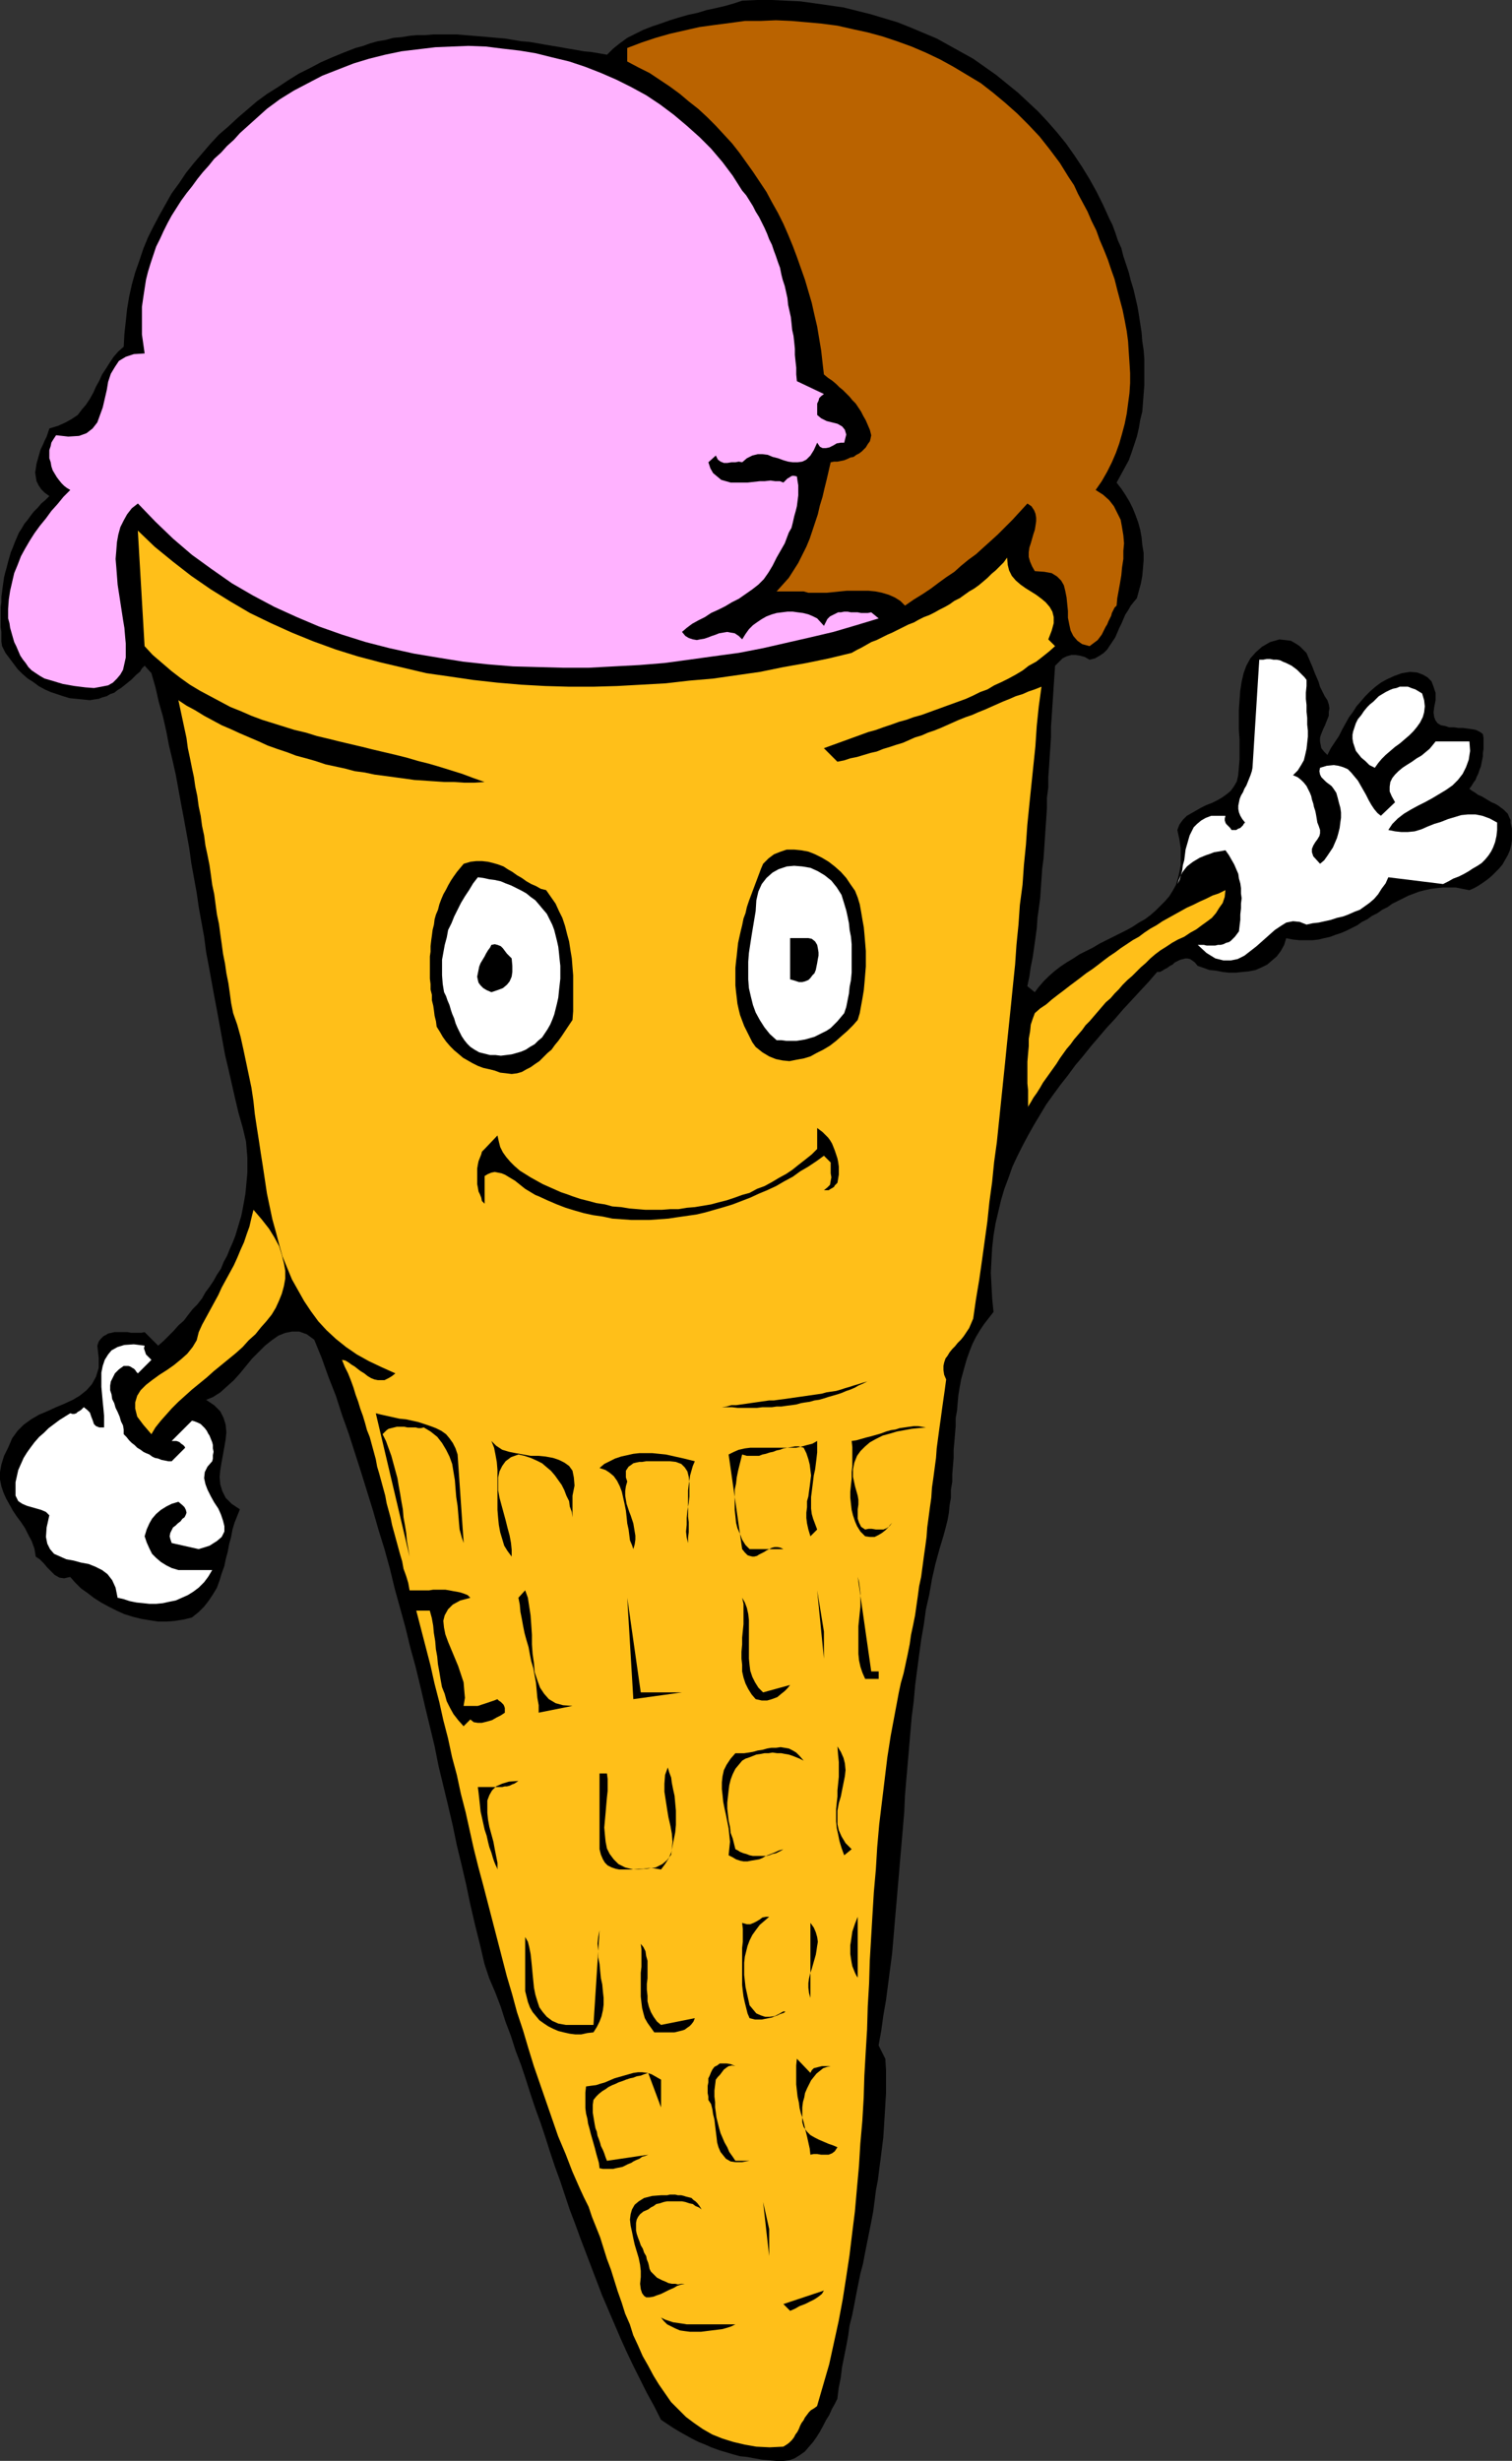 <?xml version="1.0" encoding="UTF-8" standalone="no"?>
<svg
   version="1.0"
   width="95.648mm"
   height="155.668mm"
   id="svg47"
   sodipodi:docname="Ice Cream Cone 1.wmf"
   xmlns:inkscape="http://www.inkscape.org/namespaces/inkscape"
   xmlns:sodipodi="http://sodipodi.sourceforge.net/DTD/sodipodi-0.dtd"
   xmlns="http://www.w3.org/2000/svg"
   xmlns:svg="http://www.w3.org/2000/svg">
  <rect width="100%" height="100%" fill="#333333" stroke="none"/>
  <sodipodi:namedview
     id="namedview47"
     pagecolor="#ffffff"
     bordercolor="#000000"
     borderopacity="0.25"
     inkscape:showpageshadow="2"
     inkscape:pageopacity="0.0"
     inkscape:pagecheckerboard="0"
     inkscape:deskcolor="#d1d1d1"
     inkscape:document-units="mm" />
  <defs
     id="defs1">
    <pattern
       id="WMFhbasepattern"
       patternUnits="userSpaceOnUse"
       width="6"
       height="6"
       x="0"
       y="0" />
  </defs>
  <path
     style="fill:#000000;fill-opacity:1;fill-rule:evenodd;stroke:none"
     d="m 265.19,52.194 0.808,1.616 0.646,1.778 0.646,1.939 0.808,1.778 0.485,1.939 0.646,1.939 0.646,1.939 0.485,1.939 0.646,2.101 0.485,2.101 0.485,2.101 0.323,1.939 0.323,2.101 0.323,2.101 0.162,2.101 0.323,2.101 0.162,2.101 v 2.262 1.939 2.101 l -0.162,2.101 -0.162,2.101 -0.162,2.101 -0.485,1.939 -0.323,1.939 -0.485,2.101 -0.646,1.939 -0.646,1.939 -0.646,1.778 -0.97,1.778 -0.97,1.778 -0.97,1.778 1.131,1.454 0.97,1.454 0.97,1.616 0.808,1.616 0.646,1.616 0.646,1.778 0.485,1.778 0.323,1.778 0.162,1.778 0.323,1.939 v 1.778 l -0.162,1.939 -0.162,1.778 -0.323,1.778 -0.485,1.778 -0.485,1.778 -0.808,0.97 -0.646,0.808 -0.646,1.131 -0.646,0.97 -0.485,1.131 -0.485,1.131 -0.485,0.97 -0.485,1.131 -0.485,1.131 -0.646,0.97 -0.646,0.97 -0.646,0.97 -0.808,0.808 -0.97,0.646 -1.131,0.646 -1.293,0.323 -1.131,-0.646 -1.131,-0.323 -1.131,-0.162 h -0.97 l -1.131,0.323 -0.97,0.485 -0.808,0.808 -0.97,0.97 -0.162,2.424 -0.162,2.424 -0.162,2.424 -0.162,2.424 -0.162,2.585 -0.162,2.262 v 2.424 l -0.162,2.585 -0.162,2.262 -0.162,2.585 -0.162,2.262 v 2.424 l -0.323,2.424 v 2.424 l -0.162,2.585 -0.162,2.262 -0.162,2.424 -0.162,2.424 -0.162,2.424 -0.323,2.424 -0.162,2.424 -0.162,2.262 -0.162,2.424 -0.323,2.424 -0.323,2.262 -0.162,2.424 -0.323,2.424 -0.323,2.262 -0.323,2.262 -0.485,2.424 -0.323,2.262 -0.485,2.262 1.778,1.454 0.97,-1.293 1.131,-1.293 1.293,-1.293 1.293,-1.131 1.454,-1.131 1.454,-0.97 1.616,-0.97 1.454,-0.97 1.616,-0.808 1.616,-0.808 1.616,-0.97 1.616,-0.808 1.616,-0.808 1.616,-0.808 1.616,-0.808 1.454,-0.808 1.454,-0.97 1.454,-0.808 1.293,-0.97 1.293,-1.131 1.131,-1.131 1.131,-1.131 0.97,-1.131 0.808,-1.293 0.808,-1.454 0.485,-1.616 0.323,-1.454 0.323,-1.778 v -1.939 -1.939 l -0.323,-2.101 -0.485,-2.262 0.485,-1.293 0.808,-1.131 0.97,-0.97 1.131,-0.646 1.131,-0.646 1.131,-0.646 1.293,-0.646 1.293,-0.485 1.293,-0.646 1.131,-0.646 1.131,-0.808 0.97,-0.808 0.808,-1.131 0.646,-1.131 0.323,-1.454 0.162,-1.778 0.162,-2.101 v -2.262 -2.424 l -0.162,-2.262 v -2.424 -2.424 l 0.162,-2.262 0.162,-2.262 0.323,-2.101 0.485,-2.101 0.646,-1.778 0.97,-1.778 1.293,-1.454 1.454,-1.293 1.939,-1.131 2.262,-0.646 1.454,0.162 1.293,0.162 1.131,0.646 0.97,0.646 0.808,0.808 0.808,0.808 0.485,1.131 0.485,1.131 0.485,1.131 0.485,1.293 0.485,1.131 0.485,1.131 0.323,1.131 0.646,1.293 0.485,0.97 0.646,0.97 0.323,0.97 0.162,0.97 -0.162,0.808 v 0.97 l -0.323,0.808 -0.323,0.808 -0.323,0.808 -0.323,0.646 -0.323,0.808 -0.323,0.808 -0.162,0.646 v 0.808 l 0.162,0.808 0.162,0.808 0.646,0.808 0.808,0.808 0.808,-1.616 0.97,-1.454 0.97,-1.454 0.808,-1.616 0.808,-1.454 0.808,-1.454 0.97,-1.293 0.808,-1.293 1.131,-1.293 0.97,-1.131 1.131,-1.131 1.293,-1.131 1.293,-0.97 1.454,-0.808 1.778,-0.808 1.778,-0.646 1.939,-0.323 1.778,0.162 1.293,0.485 1.131,0.646 0.97,0.97 0.485,1.293 0.485,1.454 v 1.778 l -0.323,1.616 -0.162,1.293 0.162,1.131 0.323,0.808 0.485,0.646 0.808,0.485 0.97,0.162 0.97,0.323 h 1.131 l 1.131,0.162 h 1.131 l 1.131,0.162 1.131,0.162 0.808,0.162 0.97,0.485 0.646,0.485 0.162,0.97 v 0.808 0.97 0.808 l -0.162,0.97 v 0.808 l -0.162,0.808 -0.162,0.808 -0.162,0.808 -0.323,0.808 -0.323,0.97 -0.323,0.646 -0.323,0.808 -0.485,0.646 -0.485,0.808 -0.485,0.646 0.646,0.485 0.808,0.485 0.646,0.485 0.808,0.323 0.808,0.485 0.808,0.485 0.808,0.485 0.808,0.323 0.808,0.485 0.646,0.485 0.646,0.485 0.485,0.485 0.485,0.485 0.323,0.808 0.323,0.646 v 0.646 l 0.323,1.454 v 1.454 1.293 l -0.162,1.131 -0.323,1.293 -0.485,1.131 -0.646,1.131 -0.646,1.131 -0.808,0.97 -0.97,0.97 -0.808,0.808 -0.97,0.808 -1.131,0.808 -0.97,0.646 -1.131,0.646 -1.131,0.485 -1.616,-0.323 -1.616,-0.323 h -1.616 -1.454 l -1.616,0.162 -1.293,0.162 -1.454,0.323 -1.293,0.323 -1.293,0.485 -1.293,0.485 -1.293,0.646 -1.293,0.646 -1.293,0.646 -1.131,0.808 -1.293,0.646 -1.131,0.808 -1.293,0.646 -1.131,0.808 -1.293,0.646 -1.131,0.808 -1.293,0.646 -1.293,0.646 -1.131,0.485 -1.454,0.485 -1.293,0.485 -1.454,0.323 -1.293,0.323 -1.454,0.162 h -1.454 -1.616 l -1.616,-0.162 -1.616,-0.323 -0.485,1.616 -0.808,1.454 -0.97,1.293 -1.131,0.97 -1.131,0.97 -1.293,0.646 -1.454,0.646 -1.616,0.323 -1.616,0.162 -1.454,0.162 h -1.778 l -1.454,-0.162 -1.616,-0.323 -1.616,-0.162 -1.293,-0.485 -1.454,-0.485 -0.646,-0.808 -0.646,-0.485 -0.485,-0.323 -0.646,-0.162 h -0.485 l -0.646,0.162 -0.646,0.162 -0.646,0.323 -0.646,0.323 -0.485,0.485 -0.646,0.323 -0.646,0.485 -0.646,0.323 -0.485,0.323 -0.646,0.323 h -0.646 l -1.939,2.262 -2.101,2.262 -1.939,2.101 -2.101,2.262 -1.939,2.262 -2.101,2.262 -1.778,2.101 -1.939,2.262 -1.939,2.424 -1.778,2.101 -1.778,2.424 -1.778,2.262 -1.778,2.424 -1.616,2.262 -1.454,2.424 -1.454,2.424 -1.454,2.585 -1.293,2.424 -1.293,2.585 -1.131,2.424 -0.97,2.747 -0.97,2.585 -0.808,2.747 -0.646,2.747 -0.646,2.747 -0.485,2.909 -0.323,2.909 -0.162,2.909 -0.162,3.07 0.162,3.07 0.162,3.07 0.323,3.232 -1.131,1.454 -1.131,1.454 -0.97,1.454 -0.97,1.616 -0.808,1.616 -0.646,1.616 -0.646,1.778 -0.485,1.616 -0.485,1.778 -0.485,1.778 -0.323,1.778 -0.323,1.939 -0.162,1.778 -0.162,1.939 -0.323,1.778 v 1.939 l -0.162,1.939 -0.162,1.939 -0.162,1.778 v 1.939 l -0.162,1.939 -0.162,1.939 v 1.778 l -0.323,1.939 v 1.939 l -0.323,1.778 -0.162,1.778 -0.323,1.778 -0.485,1.939 -0.485,1.778 -0.485,1.616 -0.485,1.616 -0.97,3.555 -0.808,3.555 -0.646,3.717 -0.808,3.555 -0.485,3.555 -0.646,3.717 -0.485,3.555 -0.485,3.717 -0.485,3.717 -0.323,3.717 -0.485,3.717 -0.323,3.717 -0.323,3.878 -0.323,3.717 -0.323,3.717 -0.323,3.878 -0.162,3.717 -0.323,3.878 -0.323,3.717 -0.323,3.717 -0.323,3.878 -0.323,3.717 -0.323,3.717 -0.323,3.717 -0.323,3.878 -0.323,3.717 -0.485,3.717 -0.485,3.717 -0.485,3.717 -0.646,3.717 -0.485,3.555 -0.646,3.555 1.616,3.232 0.162,2.747 v 2.747 2.747 l -0.162,2.585 -0.162,2.747 -0.162,2.585 -0.162,2.585 -0.323,2.585 -0.323,2.585 -0.323,2.424 -0.323,2.585 -0.485,2.585 -0.323,2.585 -0.323,2.424 -0.485,2.585 -0.485,2.424 -0.485,2.424 -0.485,2.424 -0.485,2.585 -0.646,2.424 -0.485,2.424 -0.485,2.424 -0.485,2.585 -0.485,2.424 -0.646,2.585 -0.323,2.424 -0.485,2.585 -0.485,2.424 -0.485,2.424 -0.323,2.585 -0.485,2.424 -0.323,2.585 -0.646,1.293 -0.646,1.131 -0.646,1.454 -0.808,1.293 -0.646,1.293 -0.808,1.454 -0.808,1.293 -0.808,1.131 -0.97,1.131 -0.97,1.131 -1.131,0.808 -1.293,0.808 -1.293,0.485 -1.454,0.162 h -1.616 l -1.778,-0.162 -1.778,-0.162 -1.778,-0.323 -1.778,-0.323 -1.616,-0.162 -1.778,-0.485 -1.616,-0.485 -1.616,-0.485 -1.778,-0.646 -1.454,-0.646 -1.616,-0.646 -1.616,-0.808 -1.454,-0.808 -1.454,-0.808 -1.616,-0.97 -1.454,-0.97 -1.454,-0.97 -1.616,-3.232 -1.778,-3.232 -1.616,-3.232 -1.616,-3.232 -1.616,-3.393 -1.454,-3.232 -1.454,-3.393 -1.454,-3.393 -1.454,-3.393 -1.293,-3.393 -1.293,-3.393 -1.293,-3.393 -1.293,-3.393 -1.293,-3.555 -1.293,-3.393 -1.131,-3.393 -1.131,-3.393 -1.293,-3.555 -1.131,-3.393 -1.131,-3.555 -1.131,-3.393 -1.293,-3.555 -1.131,-3.393 -1.131,-3.555 -1.131,-3.393 -1.293,-3.393 -1.131,-3.555 -1.293,-3.393 -1.131,-3.555 -1.293,-3.393 -1.454,-3.393 -1.131,-3.393 -1.131,-4.848 -1.131,-4.525 -1.131,-4.848 -0.97,-4.686 -1.131,-4.848 -1.131,-4.686 -0.97,-4.686 -1.131,-4.848 -1.131,-4.686 -1.131,-4.686 -0.97,-4.848 -1.131,-4.686 -1.131,-4.686 -1.131,-4.848 -1.131,-4.686 -1.293,-4.686 -1.131,-4.686 -1.293,-4.686 -1.293,-4.686 -1.131,-4.686 -1.293,-4.686 -1.454,-4.686 -1.293,-4.525 -1.454,-4.686 -1.454,-4.686 -1.454,-4.525 -1.454,-4.525 -1.616,-4.525 -1.454,-4.525 -1.778,-4.525 -1.616,-4.525 -1.778,-4.363 -1.778,-1.293 -1.778,-0.646 h -1.778 l -1.616,0.323 -1.616,0.646 -1.616,1.131 -1.616,1.293 -1.454,1.454 -1.616,1.616 -1.454,1.778 -1.454,1.778 -1.454,1.616 -1.616,1.454 -1.616,1.454 -1.778,1.131 -1.616,0.646 1.939,1.293 1.454,1.454 0.808,1.616 0.485,1.616 0.162,1.778 -0.162,1.616 -0.323,1.939 -0.323,1.778 -0.323,1.778 -0.323,1.939 -0.162,1.616 0.162,1.778 0.485,1.616 0.808,1.616 1.454,1.454 1.939,1.293 -0.646,1.616 -0.646,1.616 -0.485,1.616 -0.323,1.778 -0.485,1.778 -0.323,1.778 -0.485,1.778 -0.323,1.616 -0.646,1.778 -0.485,1.616 -0.646,1.778 -0.97,1.616 -0.97,1.454 -1.131,1.454 -1.293,1.293 -1.616,1.293 -1.939,0.485 -2.101,0.323 -1.939,0.162 h -2.101 l -2.101,-0.323 -1.939,-0.323 -1.939,-0.485 -2.101,-0.646 -1.778,-0.808 -1.939,-0.97 -1.778,-0.97 -1.778,-1.131 -1.454,-1.131 -1.616,-1.131 -1.454,-1.454 -1.131,-1.293 -1.454,0.323 -1.131,-0.162 -1.131,-0.646 -0.808,-0.808 -0.97,-0.97 -0.808,-0.97 -0.97,-0.97 -0.97,-0.646 -0.323,-1.939 -0.646,-1.778 L 6.787,366.973 5.979,365.358 5.01,363.903 4.04,362.61 3.07,361.156 2.262,359.702 1.454,358.248 0.808,356.793 0.323,355.339 0,353.723 v -1.778 l 0.323,-1.778 0.646,-2.101 0.97,-1.939 0.97,-2.262 1.293,-1.778 1.454,-1.454 1.778,-1.293 1.939,-1.131 1.939,-0.808 2.101,-0.97 1.939,-0.808 2.101,-0.97 1.616,-0.97 1.616,-1.293 1.293,-1.454 0.97,-1.778 0.646,-2.101 v -2.424 l -0.323,-2.909 0.323,-0.97 0.485,-0.646 0.646,-0.646 0.646,-0.323 0.485,-0.323 0.808,-0.162 0.646,-0.162 h 0.808 0.808 0.808 0.808 l 0.808,0.162 h 0.808 0.808 0.808 l 0.808,-0.162 3.232,3.232 1.293,-1.131 1.131,-1.131 1.293,-1.293 1.131,-1.293 1.293,-1.131 0.97,-1.293 1.131,-1.454 1.131,-1.131 1.131,-1.454 0.808,-1.454 0.97,-1.293 0.97,-1.454 0.808,-1.454 0.97,-1.454 0.646,-1.616 0.808,-1.454 0.646,-1.616 0.646,-1.454 0.646,-1.616 0.485,-1.616 0.485,-1.616 0.485,-1.616 0.323,-1.616 0.323,-1.778 0.323,-1.778 0.162,-1.616 0.162,-1.778 0.162,-1.778 v -1.939 -1.616 l -0.162,-1.939 -0.162,-1.939 -0.808,-3.393 -0.97,-3.393 -0.808,-3.393 -0.808,-3.555 -0.808,-3.555 -0.808,-3.393 -0.646,-3.555 -0.646,-3.555 -0.646,-3.555 -0.646,-3.393 -0.646,-3.555 -0.646,-3.555 -0.646,-3.393 -0.485,-3.717 -0.646,-3.555 -0.646,-3.555 -0.485,-3.393 -0.646,-3.555 -0.646,-3.555 -0.485,-3.555 -0.646,-3.555 -0.646,-3.555 -0.646,-3.393 -0.646,-3.555 -0.646,-3.555 -0.808,-3.555 -0.808,-3.393 -0.646,-3.393 -0.808,-3.555 -0.97,-3.393 -0.808,-3.555 -0.97,-3.393 -1.616,-1.778 -0.646,0.646 -0.485,0.808 -0.808,0.646 -0.646,0.646 -0.646,0.646 -0.808,0.646 -0.808,0.646 -0.808,0.646 -0.808,0.485 -0.808,0.646 -0.97,0.323 -0.808,0.485 -1.131,0.323 -0.808,0.323 -1.131,0.162 -0.97,0.162 -1.616,-0.162 -1.616,-0.162 -1.616,-0.162 -1.616,-0.485 -1.454,-0.485 -1.454,-0.485 -1.454,-0.646 -1.454,-0.808 -1.293,-0.97 -1.293,-0.808 -1.293,-1.131 -1.131,-1.131 -0.97,-1.293 -0.97,-1.293 -0.97,-1.293 -0.808,-1.616 -0.162,-1.131 v -0.97 -1.293 l -0.162,-1.131 v -1.131 -1.293 -1.131 -1.293 l 0.162,-1.131 v -1.293 l 0.162,-1.131 0.162,-1.293 0.162,-1.131 0.162,-1.131 0.323,-1.293 0.323,-1.131 0.323,-1.293 0.323,-1.131 0.323,-1.131 0.485,-1.131 0.485,-1.293 0.485,-1.131 0.485,-1.131 0.646,-0.97 0.646,-1.131 0.808,-0.97 0.808,-1.131 0.646,-0.808 0.97,-0.97 0.808,-0.97 0.97,-0.808 0.97,-0.97 -1.131,-0.808 -0.808,-0.808 -0.646,-0.97 -0.485,-0.97 -0.162,-0.97 -0.162,-1.131 0.162,-0.97 0.162,-1.131 0.323,-1.131 0.323,-1.131 0.323,-1.131 0.485,-0.97 0.485,-1.131 0.485,-0.97 0.323,-0.97 0.323,-0.97 2.101,-0.646 1.778,-0.808 1.454,-0.808 1.454,-0.97 0.97,-1.293 0.97,-1.131 0.97,-1.454 0.808,-1.454 0.646,-1.454 0.808,-1.454 0.646,-1.454 0.97,-1.454 0.808,-1.293 0.97,-1.454 1.131,-1.293 1.293,-1.131 0.162,-3.07 0.323,-2.909 0.323,-3.07 0.485,-2.909 0.646,-2.909 0.808,-2.909 0.97,-2.747 0.97,-2.909 1.131,-2.747 1.293,-2.585 1.454,-2.747 1.454,-2.585 1.454,-2.585 1.778,-2.424 1.616,-2.424 1.939,-2.424 1.939,-2.262 1.939,-2.262 2.101,-2.262 2.262,-1.939 2.262,-2.101 2.262,-1.939 2.262,-1.939 2.424,-1.778 2.586,-1.616 2.424,-1.616 2.586,-1.616 2.586,-1.293 2.747,-1.454 2.586,-1.131 2.747,-1.131 2.909,-1.131 1.778,-0.485 1.778,-0.646 1.778,-0.485 1.939,-0.323 1.778,-0.485 1.939,-0.162 1.939,-0.323 1.778,-0.162 h 1.939 l 1.939,-0.162 h 1.939 1.778 1.939 l 1.939,0.162 1.939,0.162 1.939,0.162 1.939,0.162 1.778,0.162 1.939,0.162 1.939,0.323 1.939,0.323 1.939,0.162 1.939,0.323 1.778,0.323 1.939,0.323 1.939,0.323 1.778,0.323 1.939,0.323 1.778,0.323 1.778,0.162 1.939,0.323 1.778,0.323 1.454,-1.454 1.616,-1.293 1.778,-1.293 1.939,-0.97 1.939,-0.97 2.101,-0.808 1.939,-0.646 2.262,-0.808 2.101,-0.646 2.262,-0.646 2.262,-0.485 2.101,-0.646 2.262,-0.485 2.101,-0.485 2.262,-0.646 1.939,-0.646 L 180.995,0 h 3.555 l 3.394,0.162 3.394,0.162 3.555,0.485 3.394,0.485 3.394,0.485 3.232,0.808 3.232,0.808 3.232,0.97 3.232,0.97 3.232,1.293 3.07,1.293 3.07,1.293 2.909,1.616 2.909,1.616 2.909,1.616 2.747,1.939 2.747,1.939 2.586,2.101 2.586,2.101 2.424,2.262 2.424,2.262 2.262,2.424 2.262,2.585 2.101,2.585 1.939,2.747 1.939,2.909 1.778,2.909 1.616,2.909 1.616,3.232 z"
     id="path1" />
  <path
     style="fill:#ba6300;fill-opacity:1;fill-rule:evenodd;stroke:none"
     d="m 255.494,42.337 1.293,1.939 0.97,2.101 1.131,2.101 1.131,2.101 0.97,2.262 1.131,2.262 0.808,2.262 0.97,2.262 0.97,2.424 0.808,2.424 0.808,2.262 0.646,2.585 0.646,2.424 0.646,2.424 0.485,2.424 0.485,2.585 0.323,2.424 0.162,2.585 0.162,2.424 0.162,2.585 v 2.424 l -0.162,2.424 -0.323,2.424 -0.323,2.424 -0.485,2.424 -0.646,2.424 -0.646,2.262 -0.808,2.262 -0.97,2.262 -1.131,2.262 -1.293,2.262 -1.454,2.101 1.778,1.131 1.454,1.293 1.131,1.454 0.808,1.616 0.808,1.616 0.323,1.778 0.323,1.939 0.162,1.939 -0.162,1.778 v 1.939 l -0.323,2.101 -0.162,1.778 -0.323,1.939 -0.323,1.778 -0.323,1.778 -0.162,1.778 -0.485,0.485 -0.323,0.646 -0.323,0.646 -0.162,0.646 -0.323,0.646 -0.323,0.646 -0.323,0.808 -0.323,0.485 -0.323,0.646 -0.323,0.646 -0.323,0.646 -0.485,0.646 -0.485,0.646 -0.646,0.485 -0.646,0.485 -0.646,0.485 -1.778,-0.485 -1.131,-0.808 -0.97,-1.131 -0.646,-1.293 -0.323,-1.454 -0.323,-1.616 v -1.616 l -0.162,-1.616 -0.162,-1.616 -0.323,-1.616 -0.323,-1.293 -0.646,-1.131 -0.97,-0.97 -1.293,-0.808 -1.778,-0.323 -2.262,-0.162 -0.646,-1.131 -0.485,-1.131 -0.323,-1.131 v -1.131 l 0.162,-1.131 0.323,-0.97 0.323,-1.131 0.323,-1.131 0.323,-0.97 0.162,-0.97 0.162,-1.131 v -0.808 l -0.162,-0.97 -0.323,-0.808 -0.646,-0.97 -0.97,-0.646 -1.778,1.939 -1.778,1.939 -1.778,1.778 -1.778,1.778 -1.778,1.616 -1.616,1.454 -1.778,1.616 -1.778,1.293 -1.778,1.454 -1.616,1.454 -1.939,1.293 -1.778,1.293 -1.939,1.454 -1.939,1.293 -2.101,1.293 -2.101,1.454 -1.131,-1.131 -1.293,-0.808 -1.454,-0.646 -1.616,-0.485 -1.616,-0.323 -1.616,-0.162 h -1.616 -1.778 -1.778 l -1.616,0.162 -1.616,0.162 -1.616,0.162 h -1.616 -1.454 -1.293 l -1.131,-0.323 h -6.464 l 1.454,-1.616 1.454,-1.616 1.131,-1.778 1.131,-1.778 0.97,-1.939 0.97,-1.939 0.808,-1.939 0.646,-1.939 0.646,-1.939 0.646,-1.939 0.485,-2.101 0.646,-2.101 0.485,-2.101 0.485,-1.939 0.485,-2.101 0.485,-2.101 0.808,-0.162 h 0.808 l 0.808,-0.162 0.808,-0.162 0.808,-0.323 0.646,-0.323 0.808,-0.162 0.646,-0.485 0.646,-0.323 0.646,-0.485 0.485,-0.485 0.485,-0.485 0.485,-0.808 0.485,-0.646 0.162,-0.646 0.162,-0.808 -0.323,-1.293 -0.485,-1.131 -0.485,-1.131 -0.646,-1.131 -0.485,-0.97 -0.646,-0.97 -0.646,-0.97 -0.808,-0.808 -0.646,-0.808 -0.808,-0.808 -0.808,-0.808 -0.808,-0.646 -0.808,-0.808 -0.97,-0.808 -0.97,-0.646 -0.97,-0.808 -0.323,-2.747 -0.323,-2.909 -0.485,-2.909 -0.485,-2.909 -0.646,-2.747 -0.646,-2.909 -0.808,-2.747 -0.808,-2.747 -0.97,-2.747 -0.97,-2.747 -0.97,-2.585 -1.131,-2.747 -1.131,-2.585 -1.293,-2.585 -1.454,-2.585 -1.293,-2.424 -1.616,-2.424 -1.616,-2.424 -1.616,-2.262 -1.616,-2.262 -1.778,-2.262 -1.939,-2.101 -1.939,-2.101 -2.101,-2.101 -2.101,-1.939 -2.262,-1.778 -2.101,-1.778 -2.424,-1.778 -2.424,-1.616 -2.424,-1.616 -2.586,-1.293 -2.747,-1.454 v -3.232 l 3.394,-1.293 3.394,-1.131 3.394,-0.97 3.555,-0.808 3.555,-0.808 3.555,-0.485 3.717,-0.485 3.555,-0.485 h 3.717 l 3.717,-0.162 3.717,0.162 3.717,0.323 3.555,0.323 3.717,0.485 3.555,0.808 3.717,0.808 3.555,0.97 3.394,1.131 3.555,1.293 3.394,1.454 3.394,1.616 3.232,1.778 3.232,1.939 3.232,1.939 2.909,2.262 2.909,2.424 2.909,2.585 2.747,2.747 2.586,2.747 2.424,3.07 2.424,3.232 z"
     id="path2" />
  <path
     style="fill:#ffb2ff;fill-opacity:1;fill-rule:evenodd;stroke:none"
     d="m 177.44,45.569 0.97,1.131 0.808,1.293 0.808,1.293 0.646,1.293 0.808,1.293 0.646,1.293 0.646,1.293 0.646,1.454 0.485,1.293 0.646,1.293 0.485,1.454 0.485,1.293 0.485,1.454 0.485,1.293 0.323,1.616 0.323,1.293 0.485,1.454 0.323,1.454 0.323,1.454 0.162,1.616 0.323,1.454 0.323,1.454 0.162,1.454 0.162,1.616 0.323,1.454 0.162,1.454 0.162,1.616 v 1.454 l 0.162,1.616 0.162,1.454 v 1.616 l 0.162,1.616 6.464,3.07 -0.646,0.485 -0.485,0.485 -0.162,0.646 -0.323,0.646 v 0.646 0.808 0.646 0.646 l 0.97,0.808 1.293,0.646 1.293,0.323 1.293,0.323 1.131,0.646 0.646,0.808 0.323,1.131 -0.485,1.939 h -0.808 l -0.97,0.162 -0.808,0.485 -0.97,0.485 -0.808,0.162 h -0.808 l -0.646,-0.323 -0.646,-0.97 -0.808,1.778 -0.808,1.293 -0.97,0.97 -0.97,0.485 -1.131,0.162 h -1.131 l -1.131,-0.162 -1.131,-0.323 -1.293,-0.485 -1.293,-0.323 -1.131,-0.485 -1.293,-0.162 h -1.131 l -1.293,0.323 -1.293,0.646 -1.131,0.97 -0.808,-0.162 -0.808,0.162 h -0.97 l -0.97,0.162 h -0.808 l -0.808,-0.323 -0.646,-0.485 -0.485,-0.97 -1.778,1.616 0.485,1.454 0.646,1.131 0.97,0.808 0.97,0.808 1.131,0.323 1.131,0.323 h 1.293 1.454 1.293 l 1.454,-0.162 1.454,-0.162 h 1.131 l 1.454,-0.162 1.131,0.162 h 1.131 l 0.808,0.323 0.323,-0.323 0.323,-0.323 0.323,-0.323 0.323,-0.162 0.485,-0.323 0.323,-0.162 h 0.485 l 0.646,0.162 0.162,1.131 0.162,0.97 v 1.293 1.131 l -0.162,1.293 -0.162,1.293 -0.323,1.293 -0.323,1.131 -0.323,1.454 -0.323,1.293 -0.646,1.131 -0.485,1.293 -0.485,1.293 -0.646,1.131 -0.646,1.131 -0.646,1.131 -0.97,1.939 -0.97,1.616 -1.131,1.616 -1.293,1.293 -1.454,1.131 -1.616,1.131 -1.616,1.131 -1.616,0.808 -1.616,0.97 -1.616,0.808 -1.778,0.808 -1.454,0.97 -1.616,0.808 -1.454,0.808 -1.293,0.97 -1.131,0.97 0.808,0.97 0.808,0.485 0.97,0.323 0.97,0.162 0.808,-0.162 0.97,-0.162 0.97,-0.323 0.808,-0.323 0.97,-0.323 0.808,-0.323 0.97,-0.162 0.97,-0.162 0.808,0.162 0.97,0.162 0.97,0.646 0.808,0.808 0.808,-1.293 0.808,-1.131 0.97,-0.97 1.131,-0.808 0.97,-0.646 1.131,-0.646 1.293,-0.485 1.131,-0.323 1.293,-0.162 1.293,-0.162 h 1.293 l 1.131,0.162 1.293,0.162 1.293,0.323 1.131,0.485 0.97,0.485 1.616,1.778 0.485,-0.97 0.323,-0.646 0.646,-0.646 0.646,-0.323 0.646,-0.323 0.646,-0.323 h 0.646 l 0.808,-0.162 h 0.808 l 0.808,0.162 h 0.808 0.808 l 0.808,0.162 h 0.808 0.808 l 0.808,-0.162 1.778,1.454 -5.333,1.616 -5.494,1.616 -5.494,1.293 -5.656,1.293 -5.656,1.293 -5.818,1.131 -5.979,0.808 -5.818,0.808 -5.979,0.808 -5.979,0.485 -6.141,0.323 -5.979,0.323 h -6.141 l -5.979,-0.162 -5.979,-0.162 -5.979,-0.485 -5.979,-0.646 -5.979,-0.97 -5.818,-0.97 -5.818,-1.293 -5.656,-1.454 -5.656,-1.778 -5.494,-1.939 -5.333,-2.262 -5.333,-2.424 -5.171,-2.747 -5.01,-2.909 -4.848,-3.393 -4.686,-3.393 -4.525,-3.878 -4.202,-4.04 -4.202,-4.363 -1.454,1.131 -1.131,1.454 -0.808,1.454 -0.808,1.616 -0.485,1.778 -0.323,1.778 -0.162,2.101 -0.162,1.939 0.162,1.939 0.162,2.101 0.162,2.101 0.323,2.101 0.323,2.101 0.323,2.101 0.323,2.101 0.323,1.939 0.162,1.939 0.162,1.778 v 1.778 1.616 l -0.323,1.454 -0.323,1.454 -0.646,1.131 -0.808,0.97 -0.97,0.97 -1.131,0.646 -1.616,0.323 -1.778,0.323 -2.101,-0.162 -2.586,-0.323 -2.747,-0.485 -3.232,-0.97 L 10.666,162.237 9.535,161.591 8.565,160.945 7.595,160.298 6.787,159.49 6.141,158.521 5.494,157.713 4.848,156.743 4.363,155.612 3.878,154.481 3.394,153.512 3.07,152.38 2.747,151.249 2.424,150.118 2.262,148.987 1.939,147.856 v -2.262 l 0.162,-2.262 0.323,-2.101 0.485,-2.101 0.485,-2.101 0.808,-1.939 0.808,-2.101 0.97,-1.778 1.131,-1.939 1.131,-1.778 1.293,-1.778 1.454,-1.778 1.293,-1.778 1.454,-1.616 1.454,-1.778 1.616,-1.616 -0.808,-0.485 -0.646,-0.485 -0.646,-0.646 -0.646,-0.808 -0.485,-0.646 -0.485,-0.808 -0.485,-0.808 -0.323,-0.97 -0.162,-0.97 -0.323,-0.97 v -0.97 -0.97 l 0.323,-0.97 0.162,-0.808 0.485,-0.808 0.646,-0.97 2.909,0.323 2.586,-0.162 1.778,-0.646 1.454,-1.131 1.131,-1.454 0.646,-1.778 0.646,-1.778 0.485,-2.101 0.485,-2.101 0.323,-1.939 0.646,-1.939 0.97,-1.616 0.97,-1.454 1.616,-0.97 1.939,-0.646 2.586,-0.162 -0.323,-2.262 -0.323,-2.262 v -2.262 -2.262 -2.101 l 0.323,-2.262 0.323,-2.101 0.323,-2.101 0.485,-1.939 0.646,-2.101 0.646,-1.939 0.646,-1.939 0.97,-1.939 0.808,-1.778 0.97,-1.939 0.97,-1.778 1.131,-1.778 1.131,-1.778 1.293,-1.778 1.293,-1.616 1.293,-1.778 1.293,-1.616 1.454,-1.616 1.293,-1.616 1.616,-1.454 1.454,-1.616 1.616,-1.454 1.454,-1.616 1.616,-1.454 1.616,-1.454 1.616,-1.454 1.616,-1.454 3.07,-2.262 3.394,-2.101 3.394,-1.778 3.394,-1.778 3.717,-1.454 3.717,-1.454 3.717,-1.131 3.878,-0.97 3.878,-0.808 4.04,-0.485 4.04,-0.485 3.878,-0.162 4.04,-0.162 4.202,0.162 3.878,0.485 4.202,0.485 3.878,0.646 3.878,0.97 4.04,0.97 3.878,1.293 3.717,1.454 3.717,1.616 3.555,1.778 3.555,1.939 3.394,2.262 3.232,2.424 3.07,2.585 3.07,2.747 2.747,2.747 2.747,3.232 2.424,3.232 z"
     id="path3" />
  <path
     style="fill:#ffbf19;fill-opacity:1;fill-rule:evenodd;stroke:none"
     d="m 203.619,156.097 1.131,-0.646 1.293,-0.646 1.131,-0.646 1.131,-0.646 1.293,-0.485 1.293,-0.646 1.293,-0.646 1.131,-0.485 1.293,-0.646 1.293,-0.646 1.293,-0.646 1.293,-0.485 1.131,-0.646 1.293,-0.646 1.293,-0.485 1.293,-0.646 1.131,-0.646 1.293,-0.646 1.131,-0.646 1.131,-0.808 1.293,-0.646 1.131,-0.808 1.131,-0.808 1.131,-0.646 1.131,-0.808 0.97,-0.808 1.131,-0.97 0.97,-0.97 0.97,-0.808 0.97,-0.97 0.97,-0.97 0.808,-1.131 0.162,1.778 0.323,1.293 0.646,1.293 0.97,1.131 1.131,0.97 1.131,0.808 1.293,0.808 1.293,0.808 1.293,0.97 0.97,0.808 0.97,1.131 0.646,1.131 0.323,1.293 v 1.454 l -0.485,1.778 -0.808,2.101 1.616,1.616 -1.454,1.293 -1.616,1.293 -1.454,1.131 -1.778,0.97 -1.454,1.131 -1.616,0.97 -1.778,0.97 -1.616,0.808 -1.778,0.808 -1.616,0.97 -1.778,0.646 -1.616,0.808 -1.778,0.808 -1.778,0.646 -1.778,0.646 -1.778,0.646 -1.778,0.646 -1.778,0.646 -1.778,0.646 -1.778,0.485 -1.778,0.646 -1.778,0.485 -1.778,0.646 -1.939,0.646 -1.778,0.646 -1.778,0.485 -1.778,0.646 -1.778,0.646 -1.778,0.646 -1.778,0.646 -1.778,0.646 -1.778,0.646 3.232,3.232 1.616,-0.323 1.454,-0.485 1.616,-0.323 1.616,-0.485 1.616,-0.485 1.454,-0.323 1.616,-0.646 1.616,-0.485 1.454,-0.485 1.616,-0.485 1.454,-0.646 1.454,-0.646 1.616,-0.485 1.454,-0.646 1.454,-0.485 1.616,-0.646 1.454,-0.646 1.454,-0.646 1.454,-0.646 1.616,-0.646 1.454,-0.485 1.454,-0.646 1.616,-0.646 1.454,-0.646 1.454,-0.646 1.454,-0.646 1.616,-0.646 1.454,-0.646 1.616,-0.485 1.454,-0.646 1.454,-0.485 1.616,-0.646 -0.646,4.686 -0.485,4.686 -0.323,4.848 -0.485,4.686 -0.485,4.686 -0.485,4.686 -0.485,4.848 -0.323,4.686 -0.485,4.848 -0.323,4.686 -0.646,4.848 -0.323,4.686 -0.485,4.848 -0.323,4.686 -0.485,4.686 -0.485,4.848 -0.485,4.686 -0.485,4.686 -0.485,4.848 -0.485,4.686 -0.485,4.686 -0.485,4.686 -0.485,4.686 -0.646,4.686 -0.485,4.848 -0.646,4.686 -0.485,4.686 -0.646,4.686 -0.646,4.686 -0.646,4.525 -0.808,4.848 -0.646,4.525 -0.485,1.131 -0.485,1.131 -0.646,0.97 -0.646,0.97 -0.646,0.808 -0.808,0.808 -0.646,0.808 -0.646,0.646 -0.646,0.808 -0.485,0.808 -0.485,0.646 -0.323,0.97 -0.162,0.808 v 0.97 l 0.162,1.131 0.485,1.131 -0.323,2.424 -0.323,2.262 -0.323,2.262 -0.323,2.424 -0.323,2.262 -0.323,2.424 -0.323,2.424 -0.162,2.262 -0.323,2.424 -0.323,2.424 -0.323,2.262 -0.162,2.424 -0.323,2.262 -0.323,2.424 -0.323,2.424 -0.162,2.262 -0.323,2.424 -0.323,2.262 -0.323,2.424 -0.323,2.424 -0.485,2.262 -0.323,2.424 -0.323,2.262 -0.323,2.262 -0.485,2.424 -0.485,2.262 -0.323,2.262 -0.485,2.424 -0.485,2.262 -0.485,2.262 -0.646,2.262 -0.485,2.262 -0.97,5.171 -0.97,5.171 -0.808,5.171 -0.646,5.332 -0.646,5.333 -0.646,5.333 -0.485,5.494 -0.323,5.332 -0.485,5.494 -0.323,5.333 -0.323,5.494 -0.323,5.494 -0.162,5.494 -0.323,5.494 -0.162,5.494 -0.323,5.332 -0.323,5.656 -0.162,5.333 -0.323,5.494 -0.485,5.494 -0.323,5.332 -0.485,5.333 -0.485,5.494 -0.646,5.171 -0.646,5.333 -0.808,5.333 -0.808,5.171 -0.97,5.171 -1.131,5.171 -1.131,5.171 -1.454,5.009 -1.454,5.009 -0.646,0.485 -0.808,0.485 -0.485,0.485 -0.485,0.646 -0.485,0.646 -0.323,0.646 -0.485,0.646 -0.323,0.646 -0.323,0.808 -0.323,0.646 -0.485,0.646 -0.323,0.646 -0.485,0.646 -0.646,0.646 -0.646,0.485 -0.808,0.485 -3.232,0.162 -3.232,-0.162 -2.747,-0.485 -2.747,-0.646 -2.586,-0.808 -2.424,-0.97 -2.262,-1.293 -2.101,-1.454 -1.939,-1.454 -1.778,-1.778 -1.778,-1.778 -1.454,-2.101 -1.454,-2.101 -1.293,-2.101 -1.293,-2.424 -1.293,-2.262 -1.131,-2.585 -1.131,-2.424 -0.808,-2.585 -1.131,-2.585 -0.808,-2.585 -0.97,-2.747 -0.808,-2.585 -0.808,-2.585 -0.97,-2.585 -0.808,-2.585 -0.808,-2.585 -0.97,-2.424 -0.97,-2.424 -0.808,-2.424 -1.131,-2.262 -0.97,-2.101 -1.778,-4.04 -1.616,-4.201 -1.778,-4.201 -1.454,-4.201 -1.454,-4.201 -1.454,-4.201 -1.454,-4.201 -1.293,-4.201 -1.293,-4.363 -1.454,-4.363 -1.131,-4.201 -1.293,-4.363 -1.131,-4.363 -1.131,-4.363 -1.131,-4.363 -1.131,-4.363 -1.131,-4.363 -1.131,-4.201 -1.131,-4.525 -0.97,-4.363 -0.97,-4.363 -1.131,-4.363 -0.97,-4.525 -1.131,-4.201 -0.97,-4.525 -1.131,-4.363 -0.97,-4.363 -1.131,-4.363 -0.97,-4.363 -1.131,-4.363 -1.131,-4.363 -1.131,-4.363 h 3.232 l 0.485,1.778 0.323,1.778 0.162,1.778 0.323,1.939 0.162,1.939 0.323,1.778 0.162,1.778 0.323,1.778 0.323,1.939 0.323,1.778 0.646,1.616 0.485,1.778 0.808,1.616 0.808,1.454 1.131,1.454 1.293,1.454 1.616,-1.616 0.808,0.646 0.97,0.162 h 0.97 l 1.293,-0.323 1.131,-0.323 1.131,-0.646 0.97,-0.485 0.97,-0.646 v -0.485 -0.646 l -0.162,-0.485 -0.162,-0.323 -0.323,-0.323 -0.323,-0.323 -0.485,-0.323 -0.323,-0.323 -0.808,0.323 -0.97,0.323 -0.97,0.323 -0.97,0.323 -0.97,0.323 h -1.131 -1.131 -1.131 l 0.323,-1.939 -0.162,-1.778 -0.162,-1.939 -0.646,-1.939 -0.646,-1.939 -0.808,-1.939 -0.808,-1.939 -0.808,-1.939 -0.646,-1.778 -0.323,-1.616 -0.162,-1.616 0.323,-1.293 0.808,-1.454 1.131,-1.131 1.778,-0.97 2.424,-0.646 -0.646,-0.646 -0.808,-0.323 -0.97,-0.323 -0.808,-0.162 -0.97,-0.162 -0.808,-0.162 -0.97,-0.162 h -0.97 -0.97 -0.97 l -0.97,0.162 H 101.81 100.84 99.87 98.901 97.931 l -0.323,-1.778 -0.485,-1.616 -0.646,-1.778 -0.323,-1.778 -0.485,-1.616 -0.485,-1.778 -0.485,-1.778 -0.485,-1.778 -0.485,-1.778 -0.323,-1.616 -0.485,-1.778 -0.485,-1.778 -0.323,-1.778 -0.485,-1.778 -0.485,-1.778 -0.485,-1.778 -0.485,-1.616 -0.323,-1.778 -0.485,-1.778 -0.485,-1.778 -0.485,-1.778 -0.646,-1.616 -0.485,-1.778 -0.485,-1.616 -0.646,-1.778 -0.485,-1.616 -0.646,-1.778 -0.485,-1.616 -0.646,-1.778 -0.646,-1.616 -0.808,-1.616 -0.646,-1.616 0.808,0.162 0.808,0.485 0.646,0.485 0.808,0.485 0.808,0.646 0.646,0.485 0.808,0.485 0.808,0.646 0.808,0.485 0.808,0.323 0.808,0.162 h 0.808 0.808 l 0.97,-0.485 0.808,-0.485 0.808,-0.646 -3.232,-1.454 -3.07,-1.454 -2.909,-1.616 -2.586,-1.778 -2.424,-1.939 -2.262,-2.101 -1.939,-2.101 -1.778,-2.424 -1.616,-2.424 -1.454,-2.585 -1.454,-2.585 -1.131,-2.747 -1.131,-2.747 -0.808,-2.909 -0.808,-3.07 -0.808,-2.909 -0.646,-3.07 -0.646,-3.07 -0.485,-3.232 -0.485,-3.232 -0.485,-3.07 -0.485,-3.232 -0.485,-3.07 -0.485,-3.232 -0.323,-3.07 -0.485,-3.232 -0.646,-3.07 -0.646,-3.07 -0.646,-3.07 -0.646,-2.909 -0.808,-2.909 -0.97,-2.747 -0.485,-2.424 -0.323,-2.424 -0.323,-2.262 -0.485,-2.424 -0.323,-2.262 -0.485,-2.424 -0.323,-2.424 -0.323,-2.262 -0.323,-2.424 -0.485,-2.262 -0.323,-2.424 -0.323,-2.424 -0.485,-2.262 -0.323,-2.424 -0.323,-2.262 -0.485,-2.424 -0.485,-2.262 -0.323,-2.424 -0.485,-2.262 -0.323,-2.424 -0.485,-2.262 -0.323,-2.424 -0.485,-2.262 -0.323,-2.262 -0.485,-2.262 -0.485,-2.424 -0.485,-2.262 -0.323,-2.424 -0.485,-2.262 -0.485,-2.262 -0.485,-2.262 -0.485,-2.262 1.939,1.293 2.101,1.131 2.101,1.293 2.101,1.131 2.101,1.131 2.262,0.97 2.101,0.97 2.262,0.97 2.262,0.97 2.101,0.97 2.262,0.808 2.424,0.808 2.101,0.808 2.424,0.646 2.262,0.646 2.424,0.808 2.262,0.485 2.262,0.485 2.424,0.646 2.424,0.323 2.262,0.485 2.424,0.323 2.424,0.323 2.424,0.323 2.262,0.323 2.424,0.162 2.424,0.162 2.424,0.162 h 2.262 l 2.424,0.162 h 2.424 l 2.424,-0.162 -2.747,-0.97 -2.586,-0.97 -2.586,-0.808 -2.586,-0.808 -2.747,-0.808 -2.586,-0.646 -2.747,-0.808 -2.586,-0.646 -2.747,-0.646 -2.747,-0.646 -2.586,-0.646 -2.747,-0.646 -2.747,-0.646 -2.586,-0.646 -2.747,-0.646 -2.586,-0.808 -2.747,-0.646 -2.586,-0.808 -2.586,-0.808 -2.586,-0.808 -2.586,-0.97 -2.586,-1.131 -2.424,-0.97 -2.424,-1.293 -2.424,-1.293 -2.424,-1.293 -2.424,-1.454 -2.262,-1.616 -2.101,-1.616 -2.262,-1.939 -2.262,-1.939 -1.939,-2.101 -1.616,-27.632 4.04,3.878 4.363,3.555 4.363,3.393 4.686,3.232 4.686,2.909 4.686,2.747 5.01,2.424 5.01,2.262 5.171,2.101 5.333,1.939 5.171,1.616 5.494,1.454 5.494,1.293 5.494,1.293 5.656,0.808 5.494,0.808 5.818,0.646 5.656,0.485 5.818,0.323 5.656,0.162 h 5.818 l 5.656,-0.162 5.818,-0.323 5.818,-0.323 5.656,-0.646 5.656,-0.485 5.656,-0.808 5.656,-0.808 5.494,-1.131 5.494,-0.97 5.494,-1.131 z"
     id="path4" />
  <path
     style="fill:#ffffff;fill-opacity:1;fill-rule:evenodd;stroke:none"
     d="m 312.378,162.561 v 1.454 l -0.162,1.616 v 1.454 l 0.162,1.454 v 1.616 l 0.162,1.454 v 1.616 l 0.162,1.454 v 1.454 l -0.162,1.454 -0.162,1.454 -0.323,1.454 -0.323,1.293 -0.646,1.131 -0.808,1.293 -1.131,1.131 1.131,0.485 0.808,0.646 0.646,0.646 0.646,0.808 0.323,0.646 0.485,0.97 0.323,0.808 0.162,0.808 0.323,0.97 0.162,0.808 0.323,0.97 0.162,0.808 0.162,0.97 0.162,0.97 0.323,0.808 0.323,0.97 v 0.808 l -0.162,0.646 -0.485,0.808 -0.485,0.646 -0.485,0.808 -0.323,0.808 v 0.808 l 0.323,0.97 1.616,1.778 0.97,-0.808 0.808,-1.131 0.646,-0.97 0.646,-0.97 0.485,-1.131 0.485,-1.131 0.323,-1.131 0.323,-1.293 0.162,-1.293 0.162,-1.131 v -1.293 l -0.162,-1.131 -0.323,-1.131 -0.323,-1.293 -0.323,-1.131 -0.646,-0.97 -0.485,-0.646 -0.646,-0.485 -0.646,-0.485 -0.485,-0.485 -0.646,-0.646 -0.323,-0.646 -0.162,-0.808 0.162,-0.808 1.616,-0.485 1.616,-0.162 1.131,0.162 1.131,0.323 1.131,0.485 0.808,0.808 0.808,0.97 0.808,0.97 0.646,1.131 0.646,1.131 0.646,1.131 0.646,1.293 0.646,1.131 0.646,0.97 0.808,0.97 0.808,0.646 3.394,-3.232 -0.808,-1.454 -0.485,-1.131 v -1.131 l 0.162,-1.131 0.485,-0.97 0.646,-0.808 0.808,-0.808 0.97,-0.808 0.97,-0.646 1.293,-0.808 1.131,-0.808 1.131,-0.646 0.97,-0.808 0.97,-0.808 0.808,-0.97 0.646,-0.808 h 8.08 l 0.162,2.262 -0.323,2.101 -0.646,1.778 -0.808,1.616 -1.131,1.454 -1.293,1.293 -1.616,1.131 -1.616,0.97 -1.616,0.97 -1.778,0.97 -1.616,0.808 -1.778,0.97 -1.616,0.97 -1.454,1.131 -1.293,1.293 -0.97,1.454 1.616,0.323 1.454,0.162 h 1.616 l 1.616,-0.162 1.616,-0.485 1.454,-0.646 1.616,-0.646 1.616,-0.485 1.616,-0.646 1.616,-0.485 1.616,-0.485 1.616,-0.162 h 1.778 l 1.616,0.323 1.778,0.646 1.778,0.97 v 1.778 l -0.162,1.454 -0.323,1.454 -0.485,1.293 -0.485,0.97 -0.646,0.97 -0.808,0.97 -0.808,0.808 -0.97,0.646 -1.131,0.646 -0.97,0.646 -1.131,0.646 -1.293,0.646 -1.293,0.485 -1.131,0.646 -1.293,0.646 -13.09,-1.616 -0.646,1.454 -0.97,1.293 -0.808,1.293 -0.97,1.131 -1.131,0.97 -1.131,0.808 -1.131,0.808 -1.293,0.485 -1.454,0.646 -1.293,0.485 -1.454,0.323 -1.454,0.485 -1.454,0.323 -1.454,0.323 -1.454,0.162 -1.454,0.323 -1.616,-0.646 -1.616,-0.162 -1.616,0.323 -1.293,0.808 -1.454,0.97 -1.454,1.293 -1.454,1.293 -1.454,1.293 -1.454,1.131 -1.454,1.131 -1.616,0.808 -1.616,0.323 h -1.778 l -1.939,-0.485 -2.101,-1.293 -2.101,-1.939 h 0.646 0.808 l 0.646,0.162 h 0.646 0.808 0.646 l 0.646,-0.162 h 0.646 l 0.646,-0.162 0.646,-0.323 0.646,-0.162 0.485,-0.323 0.485,-0.485 0.485,-0.485 0.485,-0.646 0.485,-0.646 0.162,-1.454 0.162,-1.293 v -1.293 l 0.162,-1.454 v -1.131 l 0.162,-1.293 -0.162,-1.131 v -1.293 l -0.162,-1.131 -0.323,-1.131 -0.162,-1.131 -0.485,-1.131 -0.485,-1.131 -0.646,-1.131 -0.646,-1.131 -0.808,-1.131 -0.808,0.162 -0.97,0.162 -0.97,0.162 -0.808,0.323 -0.97,0.323 -0.808,0.323 -0.808,0.323 -0.808,0.485 -0.808,0.485 -0.646,0.485 -0.808,0.646 -0.646,0.808 -0.485,0.646 -0.485,0.97 -0.323,0.808 -0.323,0.97 0.485,-0.97 0.323,-1.131 0.323,-1.131 0.162,-1.293 0.323,-1.131 0.162,-1.293 0.162,-1.293 0.323,-1.131 0.323,-1.131 0.323,-1.131 0.485,-0.97 0.485,-0.97 0.808,-0.808 0.97,-0.808 1.131,-0.646 1.293,-0.485 h 3.394 l -0.162,0.646 v 0.485 l 0.162,0.485 0.162,0.323 0.323,0.323 0.323,0.323 0.323,0.323 0.323,0.485 h 0.646 0.485 l 0.485,-0.323 0.485,-0.162 0.323,-0.323 0.323,-0.323 0.162,-0.323 0.323,-0.323 -0.646,-0.808 -0.485,-0.808 -0.323,-0.808 -0.162,-0.808 v -0.808 l 0.162,-0.808 0.162,-0.808 0.323,-0.808 0.485,-0.808 0.323,-0.808 0.485,-0.808 0.323,-0.808 0.323,-0.808 0.323,-0.808 0.323,-0.97 0.162,-0.808 1.616,-25.855 h 0.97 l 0.808,-0.162 h 0.808 l 0.808,0.162 h 0.808 l 0.808,0.162 0.646,0.323 0.808,0.323 0.646,0.323 0.646,0.323 0.646,0.485 0.646,0.485 0.646,0.646 0.485,0.485 0.646,0.646 z"
     id="path5" />
  <path
     style="fill:#ffffff;fill-opacity:1;fill-rule:evenodd;stroke:none"
     d="m 340.012,165.792 0.485,1.616 0.162,1.454 -0.162,1.454 -0.323,1.131 -0.646,1.293 -0.808,1.131 -0.808,0.97 -0.97,0.97 -1.131,0.97 -1.131,0.97 -1.131,0.808 -1.131,0.97 -1.131,0.97 -0.97,0.97 -0.808,0.97 -0.808,1.131 -1.293,-0.646 -0.97,-0.97 -0.97,-0.808 -0.646,-0.808 -0.646,-0.808 -0.323,-0.97 -0.323,-0.97 -0.162,-0.97 v -0.97 l 0.162,-0.808 0.323,-0.97 0.323,-0.97 0.485,-0.97 0.808,-0.97 0.646,-0.97 0.808,-0.97 0.646,-0.646 0.808,-0.646 0.646,-0.646 0.646,-0.646 0.808,-0.485 0.808,-0.485 0.97,-0.485 0.808,-0.323 0.808,-0.162 0.808,-0.323 h 0.97 0.97 l 0.808,0.323 0.97,0.323 0.808,0.485 z"
     id="path6" />
  <path
     style="fill:#000000;fill-opacity:1;fill-rule:evenodd;stroke:none"
     d="m 205.074,214.593 0.485,1.616 0.323,1.778 0.323,1.939 0.323,1.778 0.162,1.778 0.162,1.939 0.162,1.939 v 1.939 1.778 l -0.162,1.939 -0.162,1.939 -0.162,1.778 -0.323,1.939 -0.323,1.778 -0.323,1.778 -0.485,1.616 -1.131,1.293 -1.293,1.293 -1.293,1.131 -1.454,1.293 -1.454,1.131 -1.616,0.97 -1.616,0.808 -1.454,0.808 -1.616,0.485 -1.778,0.323 -1.616,0.323 -1.616,-0.162 -1.616,-0.323 -1.616,-0.646 -1.616,-0.97 -1.616,-1.293 -0.808,-1.131 -0.646,-1.293 -0.646,-1.293 -0.646,-1.293 -0.485,-1.293 -0.485,-1.293 -0.323,-1.293 -0.323,-1.454 -0.162,-1.454 -0.162,-1.293 -0.162,-1.616 v -1.293 -1.616 -1.293 l 0.162,-1.616 0.162,-1.293 0.162,-1.616 0.162,-1.454 0.323,-1.454 0.323,-1.454 0.323,-1.293 0.323,-1.616 0.485,-1.293 0.323,-1.454 0.485,-1.454 0.485,-1.293 0.485,-1.293 0.485,-1.293 0.485,-1.293 0.485,-1.293 0.485,-1.293 0.485,-1.131 1.293,-1.293 1.293,-0.97 1.616,-0.646 1.454,-0.485 h 1.778 l 1.616,0.162 1.778,0.323 1.616,0.646 1.616,0.808 1.616,0.97 1.454,1.131 1.454,1.293 1.293,1.454 0.97,1.454 1.131,1.616 z"
     id="path7" />
  <path
     style="fill:#000000;fill-opacity:1;fill-rule:evenodd;stroke:none"
     d="m 130.575,212.815 1.131,1.616 1.131,1.616 0.808,1.778 0.808,1.616 0.646,1.939 0.485,1.939 0.485,1.778 0.323,2.101 0.323,1.939 0.162,2.101 0.162,1.939 v 2.101 2.101 2.101 2.262 l -0.162,2.101 -0.646,0.97 -0.646,0.97 -0.646,0.97 -0.646,0.97 -0.808,1.131 -0.808,0.97 -0.808,1.131 -0.97,0.808 -0.97,0.97 -0.97,0.97 -0.97,0.646 -1.131,0.808 -0.97,0.485 -1.131,0.646 -1.131,0.323 -1.293,0.162 -1.293,-0.162 -1.454,-0.162 -1.293,-0.485 -1.293,-0.323 -1.454,-0.323 -1.293,-0.485 -1.293,-0.646 -1.131,-0.646 -1.131,-0.646 -1.131,-0.97 -0.97,-0.808 -0.97,-0.97 -0.97,-1.131 -0.808,-1.131 -0.646,-1.131 -0.808,-1.293 -0.162,-1.293 -0.323,-1.293 -0.162,-1.293 -0.162,-1.131 -0.323,-1.293 v -1.293 l -0.323,-1.293 v -1.293 l -0.162,-1.293 v -1.293 -1.293 -1.293 -1.454 l 0.162,-1.131 v -1.293 l 0.162,-1.454 0.162,-1.131 0.162,-1.293 0.323,-1.293 0.162,-1.293 0.323,-1.131 0.485,-1.131 0.323,-1.293 0.485,-1.293 0.485,-1.131 0.646,-1.131 0.485,-0.97 0.646,-1.131 0.646,-0.97 0.808,-1.131 0.808,-0.97 0.808,-0.97 1.616,-0.485 1.454,-0.162 h 1.293 l 1.454,0.162 1.293,0.323 1.131,0.323 1.293,0.485 0.97,0.646 1.131,0.646 1.131,0.808 1.131,0.646 1.131,0.808 1.131,0.646 1.131,0.485 1.131,0.646 z"
     id="path8" />
  <path
     style="fill:#ffffff;fill-opacity:1;fill-rule:evenodd;stroke:none"
     d="m 201.842,216.047 0.485,1.616 0.323,1.454 0.323,1.616 0.162,1.616 0.323,1.616 0.162,1.778 v 1.778 1.616 1.778 1.616 l -0.162,1.778 -0.323,1.616 -0.162,1.616 -0.323,1.616 -0.323,1.616 -0.485,1.454 -0.808,0.97 -0.808,0.97 -0.808,0.808 -0.808,0.808 -0.97,0.646 -0.97,0.485 -0.97,0.485 -0.97,0.485 -1.131,0.323 -1.131,0.323 -0.97,0.162 -1.131,0.162 h -1.131 -1.293 l -1.131,-0.162 h -1.131 l -1.616,-1.454 -1.293,-1.616 -1.131,-1.778 -0.97,-1.778 -0.646,-1.778 -0.485,-1.939 -0.485,-2.101 -0.162,-2.101 v -2.101 -2.101 l 0.162,-2.101 0.323,-2.101 0.323,-2.101 0.323,-1.939 0.323,-1.939 0.323,-1.939 0.162,-2.585 0.485,-2.101 0.808,-1.778 1.131,-1.454 1.454,-1.293 1.454,-0.808 1.939,-0.646 1.778,-0.162 1.939,0.162 1.939,0.323 1.778,0.808 1.616,0.97 1.616,1.293 1.293,1.616 1.131,1.778 z"
     id="path9" />
  <path
     style="fill:#ffffff;fill-opacity:1;fill-rule:evenodd;stroke:none"
     d="m 132.029,221.057 0.485,1.293 0.323,1.293 0.323,1.293 0.323,1.454 0.162,1.454 0.162,1.616 0.162,1.454 v 1.454 1.616 l -0.162,1.454 -0.162,1.454 -0.162,1.616 -0.323,1.454 -0.323,1.293 -0.323,1.293 -0.485,1.293 -0.485,1.131 -0.646,1.131 -0.646,0.97 -0.646,0.97 -0.97,0.808 -0.808,0.808 -1.131,0.646 -0.97,0.646 -1.131,0.485 -1.131,0.323 -1.131,0.323 -1.293,0.162 -1.293,0.162 -1.293,-0.162 h -1.293 l -1.293,-0.323 -1.293,-0.323 -1.131,-0.646 -0.97,-0.646 -0.808,-0.808 -0.646,-0.808 -0.646,-0.97 -0.485,-0.97 -0.485,-0.97 -0.485,-1.131 -0.323,-1.131 -0.485,-1.131 -0.323,-0.97 -0.323,-1.131 -0.485,-1.131 -0.323,-0.97 -0.485,-0.97 -0.323,-1.939 -0.162,-2.101 v -1.778 -1.939 l 0.323,-1.778 0.323,-1.778 0.485,-1.778 0.323,-1.778 0.808,-1.616 0.646,-1.616 0.808,-1.616 0.808,-1.616 0.97,-1.616 0.97,-1.454 0.97,-1.616 1.131,-1.454 1.293,0.162 1.454,0.323 1.293,0.162 1.454,0.323 1.131,0.485 1.293,0.485 1.293,0.646 1.293,0.646 1.131,0.646 0.97,0.808 1.131,0.808 0.97,1.131 0.808,0.97 0.97,1.131 0.646,1.293 z"
     id="path10" />
  <path
     style="fill:#ffbf19;fill-opacity:1;fill-rule:evenodd;stroke:none"
     d="m 292.985,212.815 -0.162,1.616 -0.485,1.454 -0.808,1.131 -0.808,1.293 -0.97,1.131 -1.293,0.97 -1.131,0.808 -1.293,0.97 -1.454,0.808 -1.454,0.97 -1.454,0.646 -1.454,0.808 -1.454,0.97 -1.293,0.808 -1.293,0.97 -1.131,0.97 -1.131,1.131 -1.131,0.97 -1.131,1.131 -0.97,0.97 -1.131,0.97 -1.131,1.131 -0.97,1.131 -0.97,0.97 -0.97,1.131 -1.131,0.97 -0.97,1.131 -0.97,1.131 -0.97,1.131 -0.97,1.131 -0.97,0.97 -0.808,1.131 -0.97,1.131 -0.97,1.131 -0.808,1.131 -0.97,1.131 -0.808,1.131 -0.808,1.131 -0.808,1.293 -0.808,1.131 -0.808,1.131 -0.808,1.131 -0.808,1.131 -0.646,1.131 -0.808,1.293 -0.808,1.131 -0.646,1.131 -0.808,1.293 0.162,-0.323 v -0.646 -0.808 -1.131 -1.293 l -0.162,-1.616 v -1.616 -1.778 -1.778 l 0.162,-1.939 0.162,-1.778 v -1.778 l 0.323,-1.778 0.162,-1.616 0.485,-1.454 0.485,-1.293 1.293,-1.131 1.454,-0.97 1.293,-1.131 1.454,-1.131 1.293,-0.97 1.454,-1.131 1.293,-0.97 1.293,-0.97 1.454,-1.131 1.454,-0.97 1.293,-0.97 1.454,-1.131 1.293,-0.97 1.454,-0.97 1.293,-0.97 1.454,-0.97 1.454,-0.97 1.454,-0.808 1.293,-0.97 1.454,-0.97 1.454,-0.808 1.454,-0.97 1.454,-0.808 1.454,-0.808 1.454,-0.808 1.454,-0.808 1.454,-0.646 1.616,-0.808 1.454,-0.646 1.616,-0.808 1.454,-0.485 z"
     id="path11" />
  <path
     style="fill:#000000;fill-opacity:1;fill-rule:evenodd;stroke:none"
     d="m 195.378,225.904 0.162,0.808 0.162,0.97 v 0.808 l -0.162,0.808 -0.162,0.97 -0.162,0.808 -0.162,0.808 -0.323,0.808 -0.485,0.485 -0.485,0.646 -0.485,0.485 -0.808,0.323 -0.646,0.162 h -0.808 l -0.97,-0.323 -1.131,-0.323 v -9.857 h 0.808 0.808 0.97 0.97 0.808 l 0.808,0.162 0.808,0.646 z"
     id="path12" />
  <path
     style="fill:#000000;fill-opacity:1;fill-rule:evenodd;stroke:none"
     d="m 122.333,229.136 0.162,1.778 v 1.454 l -0.162,1.131 -0.485,1.131 -0.646,0.808 -0.97,0.808 -1.293,0.485 -1.454,0.485 -1.131,-0.485 -0.808,-0.485 -0.646,-0.646 -0.485,-0.646 -0.162,-0.646 -0.162,-0.808 0.162,-0.808 0.162,-0.808 0.162,-0.808 0.323,-0.808 0.485,-0.808 0.485,-0.808 0.323,-0.646 0.485,-0.808 0.485,-0.646 0.323,-0.646 0.808,-0.162 0.646,0.162 0.808,0.323 0.485,0.485 0.485,0.646 0.485,0.646 0.646,0.646 z"
     id="path13" />
  <path
     style="fill:#000000;fill-opacity:1;fill-rule:evenodd;stroke:none"
     d="m 200.226,282.784 -0.323,0.323 -0.323,0.323 -0.162,0.323 -0.485,0.323 -0.323,0.162 -0.485,0.323 h -0.485 -0.646 l 0.808,-0.646 0.646,-0.646 0.162,-0.97 0.162,-0.808 -0.162,-0.97 v -0.97 -0.808 -0.808 l -1.616,-1.616 -1.778,1.293 -1.939,1.293 -1.939,1.131 -1.778,1.293 -2.101,1.131 -1.939,1.131 -2.101,0.97 -1.939,0.808 -2.101,0.97 -2.101,0.808 -2.101,0.808 -2.101,0.646 -2.262,0.646 -2.262,0.646 -2.101,0.485 -2.262,0.323 -2.262,0.323 -2.101,0.323 -2.262,0.162 -2.262,0.162 h -2.262 -2.101 l -2.262,-0.162 -2.262,-0.162 -2.262,-0.485 -2.262,-0.323 -2.262,-0.485 -2.262,-0.646 -2.101,-0.646 -2.101,-0.808 -2.262,-0.97 -2.101,-0.97 -0.808,-0.323 -0.808,-0.485 -0.808,-0.485 -0.808,-0.485 -0.808,-0.646 -0.808,-0.646 -0.808,-0.646 -0.808,-0.485 -0.808,-0.485 -0.808,-0.485 -0.808,-0.323 -0.808,-0.162 -0.808,-0.162 -0.808,0.162 -0.808,0.323 -0.808,0.485 v 6.625 l -0.646,-0.646 -0.162,-0.808 -0.323,-0.808 -0.323,-0.646 -0.162,-0.97 -0.162,-0.808 v -0.97 -0.97 -0.808 -0.97 l 0.162,-0.97 0.162,-0.808 0.323,-0.808 0.323,-0.808 0.162,-0.646 0.646,-0.646 3.07,-3.232 0.323,1.454 0.323,1.293 0.646,1.293 0.808,1.131 0.97,1.131 0.97,0.97 1.293,1.131 1.293,0.808 1.293,0.808 1.454,0.808 1.454,0.808 1.454,0.646 1.454,0.646 1.454,0.646 1.454,0.485 1.293,0.485 1.939,0.646 1.939,0.485 1.778,0.485 2.101,0.323 1.778,0.485 2.101,0.162 1.939,0.323 1.939,0.162 1.939,0.162 h 1.939 1.939 l 2.101,-0.162 h 1.939 l 1.939,-0.323 1.939,-0.162 1.939,-0.323 1.939,-0.323 1.778,-0.485 1.939,-0.485 1.939,-0.646 1.778,-0.646 1.778,-0.485 1.778,-0.97 1.778,-0.646 1.778,-0.97 1.616,-0.97 1.778,-0.97 1.454,-0.97 1.616,-1.293 1.454,-1.131 1.616,-1.293 1.293,-1.293 v -5.009 l 0.646,0.485 0.646,0.485 0.646,0.646 0.646,0.646 0.485,0.646 0.485,0.808 0.323,0.808 0.323,0.808 0.323,0.97 0.323,0.97 0.162,0.808 0.162,1.131 v 0.97 0.97 l -0.162,0.97 z"
     id="path14" />
  <path
     style="fill:#ffbf19;fill-opacity:1;fill-rule:evenodd;stroke:none"
     d="m 36.199,342.896 -1.939,-2.262 -1.454,-1.939 -0.485,-1.939 v -1.454 l 0.485,-1.616 0.808,-1.293 1.293,-1.293 1.454,-1.131 1.778,-1.293 1.778,-1.131 1.616,-1.131 1.778,-1.454 1.454,-1.293 1.293,-1.616 0.97,-1.616 0.485,-1.939 0.808,-1.778 0.97,-1.778 0.97,-1.778 0.97,-1.778 0.97,-1.778 0.808,-1.778 0.97,-1.778 0.97,-1.778 0.97,-1.778 0.808,-1.778 0.808,-1.939 0.808,-1.778 0.646,-1.939 0.646,-1.778 0.485,-2.101 0.485,-1.939 1.939,2.262 1.778,2.262 1.293,2.101 1.131,2.101 0.646,2.101 0.485,1.939 0.323,1.778 v 1.939 l -0.323,1.778 -0.485,1.778 -0.646,1.616 -0.808,1.778 -0.97,1.616 -1.293,1.616 -1.293,1.454 -1.293,1.616 -1.616,1.454 -1.454,1.616 -1.616,1.454 -1.778,1.454 -1.778,1.454 -1.778,1.454 -1.616,1.454 -1.778,1.454 -1.778,1.454 -1.616,1.454 -1.616,1.454 -1.616,1.616 -1.293,1.454 -1.293,1.454 -1.293,1.616 z"
     id="path15" />
  <path
     style="fill:#ffffff;fill-opacity:1;fill-rule:evenodd;stroke:none"
     d="m 34.583,321.728 -0.162,0.646 0.162,0.485 0.162,0.485 0.162,0.485 0.323,0.323 0.323,0.323 0.323,0.323 0.323,0.323 -3.232,3.232 -0.323,-0.323 -0.323,-0.485 -0.323,-0.323 -0.323,-0.162 -0.485,-0.323 -0.485,-0.162 h -0.485 -0.646 l -1.131,0.808 -0.97,0.97 -0.485,0.97 -0.485,0.97 -0.162,0.97 v 1.131 l 0.323,0.97 0.162,1.131 0.485,0.97 0.323,1.131 0.485,0.97 0.485,1.131 0.323,1.131 0.485,0.97 0.162,0.97 v 1.131 l 0.646,0.646 0.646,0.808 0.646,0.646 0.646,0.485 0.646,0.646 0.808,0.485 0.646,0.485 0.646,0.323 0.808,0.323 0.646,0.485 0.646,0.323 0.808,0.162 0.808,0.323 0.808,0.162 0.808,0.162 h 0.808 l 3.232,-3.232 -0.162,-0.323 -0.323,-0.323 -0.485,-0.323 -0.323,-0.323 -0.323,-0.162 -0.485,-0.162 h -0.485 -0.646 l 4.848,-4.848 0.646,0.162 0.808,0.323 0.646,0.323 0.485,0.485 0.485,0.485 0.485,0.646 0.323,0.646 0.323,0.485 0.323,0.808 0.323,0.808 0.162,0.646 v 0.808 l 0.162,0.808 -0.162,0.808 v 0.808 l -0.162,0.646 -1.131,1.293 -0.646,1.293 -0.162,1.454 0.323,1.454 0.485,1.293 0.808,1.616 0.808,1.454 0.97,1.454 0.646,1.454 0.485,1.454 0.323,1.293 v 1.293 l -0.646,1.293 -1.131,0.97 -1.778,1.131 -2.586,0.808 -6.464,-1.454 -0.323,-0.97 -0.162,-0.646 0.162,-0.808 0.323,-0.646 0.323,-0.646 0.646,-0.485 0.485,-0.485 0.646,-0.485 0.485,-0.646 0.485,-0.323 0.323,-0.646 0.162,-0.485 -0.162,-0.646 -0.323,-0.646 -0.485,-0.485 -0.97,-0.808 -1.616,0.485 -1.293,0.646 -1.293,0.808 -1.131,0.97 -0.97,1.131 -0.646,1.131 -0.646,1.454 -0.485,1.616 0.485,1.454 0.646,1.454 0.646,1.293 0.97,0.97 1.131,0.97 1.293,0.808 1.293,0.646 1.616,0.485 h 8.08 l -0.97,1.616 -0.97,1.293 -1.293,1.293 -1.293,0.97 -1.293,0.808 -1.454,0.646 -1.454,0.646 -1.616,0.323 -1.454,0.323 -1.616,0.162 h -1.616 l -1.454,-0.162 -1.616,-0.162 -1.616,-0.323 -1.454,-0.485 -1.454,-0.323 -0.485,-2.424 -0.808,-1.778 -1.131,-1.454 -1.293,-0.97 -1.616,-0.808 -1.616,-0.646 -1.778,-0.323 -1.778,-0.485 -1.778,-0.323 -1.454,-0.646 -1.454,-0.646 -0.97,-1.131 -0.646,-1.293 -0.323,-1.616 0.162,-2.262 0.646,-2.909 -0.808,-0.808 -1.131,-0.485 -1.131,-0.323 -1.131,-0.323 -1.131,-0.323 -1.131,-0.485 -0.97,-0.646 -0.646,-1.293 v -1.616 -1.616 l 0.323,-1.454 0.323,-1.454 0.646,-1.454 0.646,-1.454 0.808,-1.293 0.808,-1.131 0.97,-1.293 1.131,-1.293 1.131,-0.97 1.131,-1.131 1.293,-0.97 1.293,-0.97 1.293,-0.808 1.293,-0.808 0.485,0.162 h 0.485 l 0.485,-0.162 0.323,-0.323 0.323,-0.162 0.485,-0.323 0.323,-0.323 0.323,-0.323 0.808,0.646 0.646,0.646 0.323,0.97 0.323,0.808 0.323,0.97 0.485,0.485 0.808,0.323 h 1.131 v -1.293 -1.454 l -0.162,-1.778 -0.162,-1.616 -0.162,-1.778 -0.162,-1.778 v -1.778 -1.616 l 0.323,-1.616 0.485,-1.454 0.808,-1.293 0.808,-0.97 1.454,-0.808 1.616,-0.485 2.262,-0.162 z"
     id="path16" />
  <path
     style="fill:#000000;fill-opacity:1;fill-rule:evenodd;stroke:none"
     d="m 208.306,329.807 -0.97,0.485 -0.97,0.485 -1.131,0.485 -0.808,0.485 -1.131,0.485 -0.97,0.323 -1.131,0.485 -0.97,0.323 -1.131,0.323 -1.131,0.323 -0.97,0.323 -1.131,0.323 -1.131,0.162 -1.131,0.323 -1.131,0.162 -0.97,0.162 -1.131,0.323 -1.131,0.162 -1.293,0.162 -1.131,0.162 h -1.131 l -1.131,0.162 h -1.131 -1.131 l -1.293,0.162 h -1.131 -1.293 -1.131 -1.131 l -1.293,-0.162 h -1.131 -1.293 l 1.131,-0.162 1.131,-0.323 h 1.131 l 1.131,-0.162 1.131,-0.162 1.131,-0.162 1.131,-0.162 1.131,-0.162 1.131,-0.162 1.131,-0.162 h 1.131 l 1.131,-0.162 1.293,-0.162 1.131,-0.162 1.131,-0.162 1.131,-0.162 1.131,-0.162 1.131,-0.162 1.131,-0.162 1.131,-0.162 1.131,-0.162 1.131,-0.323 1.131,-0.162 1.131,-0.162 1.131,-0.323 0.97,-0.323 1.131,-0.323 0.97,-0.323 1.131,-0.323 0.97,-0.323 1.131,-0.323 z"
     id="path17" />
  <path
     style="fill:#000000;fill-opacity:1;fill-rule:evenodd;stroke:none"
     d="m 104.395,331.423 27.634,5.009 z"
     id="path18" />
  <path
     style="fill:#000000;fill-opacity:1;fill-rule:evenodd;stroke:none"
     d="m 109.405,347.744 1.454,21.168 -0.485,-1.454 -0.485,-1.778 -0.162,-1.778 -0.162,-1.939 -0.162,-1.939 -0.323,-2.101 -0.162,-1.939 -0.162,-2.101 -0.323,-1.939 -0.323,-1.939 -0.646,-1.778 -0.808,-1.616 -0.97,-1.616 -1.131,-1.454 -1.616,-1.293 -1.616,-0.97 -0.646,0.162 h -0.646 l -0.646,-0.162 h -0.646 -0.646 -0.646 l -0.808,-0.162 H 96.154 95.507 94.861 l -0.646,0.162 -0.646,0.162 -0.646,0.162 -0.485,0.323 -0.485,0.485 -0.485,0.485 0.808,1.616 0.646,1.778 0.646,1.778 0.485,1.778 0.485,1.778 0.485,1.778 0.323,1.939 0.323,1.778 0.323,1.939 0.323,1.778 0.162,1.939 0.323,1.778 0.323,1.939 0.162,1.939 0.323,1.778 0.323,1.939 -8.08,-34.257 1.293,0.323 1.454,0.323 1.454,0.323 1.454,0.323 1.616,0.162 1.454,0.323 1.454,0.323 1.454,0.485 1.454,0.485 1.293,0.485 1.293,0.646 1.131,0.808 0.808,0.97 0.808,1.131 0.646,1.293 z"
     id="path19" />
  <path
     style="fill:#000000;fill-opacity:1;fill-rule:evenodd;stroke:none"
     d="m 221.396,341.28 -1.778,0.162 -1.616,0.162 -1.778,0.323 -1.778,0.323 -1.616,0.485 -1.778,0.485 -1.616,0.808 -1.454,0.808 -1.131,0.97 -1.131,1.131 -0.808,1.131 -0.646,1.616 -0.323,1.616 v 1.778 l 0.485,2.262 0.646,2.262 0.162,0.97 v 1.131 l -0.162,1.131 v 1.131 1.131 l 0.323,0.97 0.485,0.97 0.97,0.646 0.808,-0.162 h 0.808 l 0.97,0.162 h 0.97 0.808 l 0.808,-0.323 0.646,-0.485 0.646,-0.808 -0.485,0.485 -0.485,0.646 -0.646,0.646 -0.808,0.646 -0.808,0.485 -0.97,0.485 h -1.131 l -1.131,-0.162 -1.131,-1.131 -0.808,-1.293 -0.485,-1.131 -0.485,-1.454 -0.323,-1.293 -0.162,-1.454 -0.162,-1.454 v -1.454 l 0.162,-1.616 0.162,-1.454 v -1.616 l 0.162,-1.454 v -1.454 -1.616 -1.454 l -0.162,-1.454 1.131,-0.162 1.131,-0.323 1.131,-0.323 1.293,-0.323 1.131,-0.323 1.131,-0.323 1.293,-0.485 1.131,-0.323 1.131,-0.162 0.97,-0.323 1.131,-0.162 1.131,-0.162 1.131,-0.162 h 0.97 l 0.97,0.162 z"
     id="path20" />
  <path
     style="fill:#000000;fill-opacity:1;fill-rule:evenodd;stroke:none"
     d="m 136.877,357.601 v 6.464 -1.293 l -0.162,-1.293 -0.485,-1.293 -0.162,-1.293 -0.646,-1.293 -0.485,-1.293 -0.646,-1.293 -0.808,-1.131 -0.808,-1.131 -0.97,-1.131 -0.97,-0.808 -1.131,-0.97 -1.293,-0.646 -1.454,-0.646 -1.454,-0.485 -1.454,-0.323 -1.778,0.646 -1.293,0.97 -0.808,1.131 -0.646,1.293 -0.323,1.454 v 1.454 1.616 l 0.323,1.778 0.485,1.778 0.485,1.778 0.485,1.778 0.485,1.939 0.485,1.778 0.323,1.778 0.162,1.616 v 1.616 l -0.97,-1.293 -0.808,-1.293 -0.485,-1.616 -0.485,-1.616 -0.323,-1.778 -0.162,-1.616 -0.162,-1.939 v -1.939 -1.939 -1.939 -1.939 -1.778 l -0.162,-1.939 -0.323,-1.778 -0.323,-1.616 -0.646,-1.616 1.131,1.131 1.454,0.97 1.616,0.485 1.616,0.323 1.778,0.323 1.778,0.323 h 1.939 l 1.616,0.162 1.778,0.323 1.454,0.485 1.293,0.646 1.131,0.808 0.808,1.131 0.323,1.616 0.162,1.939 z"
     id="path21" />
  <path
     style="fill:#000000;fill-opacity:1;fill-rule:evenodd;stroke:none"
     d="m 195.378,344.512 v 1.454 1.293 l -0.162,1.454 -0.162,1.293 -0.162,1.293 -0.323,1.454 -0.162,1.293 -0.162,1.293 -0.162,1.293 -0.162,1.293 v 1.293 1.454 l 0.162,1.293 0.323,1.131 0.485,1.293 0.485,1.293 -1.616,1.616 -0.485,-1.616 -0.323,-1.454 -0.162,-1.293 v -1.293 l 0.162,-1.293 v -1.454 l 0.323,-1.131 0.162,-1.293 0.162,-1.131 0.162,-1.293 0.162,-1.293 -0.162,-1.293 -0.162,-1.293 -0.323,-1.293 -0.485,-1.454 -0.646,-1.293 -1.131,-0.323 h -0.97 l -0.808,0.162 -0.97,0.162 -0.97,0.162 -0.808,0.323 -0.808,0.162 -0.808,0.323 -0.808,0.162 -0.97,0.323 -0.808,0.162 -0.808,0.323 h -0.97 -0.97 -0.97 l -1.131,-0.323 -0.323,1.293 -0.323,1.293 -0.323,1.293 -0.323,1.616 -0.162,1.454 -0.323,1.454 v 1.616 1.616 1.616 l 0.162,1.454 0.162,1.616 0.323,1.293 0.646,1.454 0.485,1.293 0.808,1.293 0.97,0.97 h 8.08 l -0.646,-0.323 -0.808,-0.162 h -0.646 l -0.646,0.162 -0.646,0.323 -0.646,0.323 -0.485,0.323 -0.646,0.323 -0.646,0.323 -0.485,0.323 -0.646,0.162 h -0.485 l -0.646,-0.162 -0.485,-0.162 -0.646,-0.646 -0.646,-0.808 -3.232,-22.623 1.293,-0.646 1.131,-0.485 1.454,-0.323 1.293,-0.162 h 1.293 1.293 1.454 1.454 1.454 1.293 1.454 1.293 l 1.454,-0.323 1.131,-0.323 1.293,-0.323 z"
     id="path22" />
  <path
     style="fill:#000000;fill-opacity:1;fill-rule:evenodd;stroke:none"
     d="m 166.127,349.36 -0.485,1.131 -0.323,1.131 -0.323,1.131 -0.162,1.131 -0.162,1.131 -0.162,1.293 v 1.293 1.293 1.131 1.293 1.293 l 0.162,1.293 v 1.293 1.131 l -0.162,1.293 v 1.293 l -0.323,-1.293 -0.162,-1.454 0.162,-1.616 v -1.616 l 0.162,-1.778 0.323,-1.778 0.162,-1.616 v -1.778 -1.454 l -0.162,-1.454 -0.323,-1.293 -0.646,-0.97 -0.808,-0.808 -1.293,-0.485 -1.454,-0.162 h -2.101 -0.646 -0.646 -0.808 -0.646 -0.808 l -0.97,0.162 h -0.646 l -0.808,0.162 -0.646,0.162 -0.646,0.485 -0.485,0.323 -0.323,0.485 -0.323,0.485 v 0.808 0.808 l 0.323,0.97 -0.323,1.131 -0.162,1.131 v 1.131 l 0.162,0.97 0.162,0.97 0.323,0.97 0.323,0.97 0.323,0.808 0.323,0.97 0.323,0.97 0.162,0.97 0.162,0.97 0.162,0.97 v 0.97 l -0.162,1.131 -0.323,1.131 -0.323,-0.97 -0.485,-1.131 -0.162,-1.293 -0.162,-1.293 -0.323,-1.454 -0.162,-1.616 -0.162,-1.454 -0.323,-1.616 -0.323,-1.454 -0.323,-1.454 -0.485,-1.293 -0.646,-1.293 -0.808,-1.131 -0.97,-0.808 -0.97,-0.646 -1.454,-0.485 1.131,-0.97 1.293,-0.646 1.293,-0.646 1.454,-0.485 1.454,-0.323 1.454,-0.323 1.454,-0.162 h 1.616 1.454 l 1.616,0.162 1.616,0.162 1.454,0.323 1.454,0.323 1.454,0.323 1.293,0.323 z"
     id="path23" />
  <path
     style="fill:#000000;fill-opacity:1;fill-rule:evenodd;stroke:none"
     d="m 210.083,399.615 v 1.778 h -3.232 l -0.646,-1.454 -0.485,-1.454 -0.323,-1.454 -0.162,-1.616 v -1.616 -1.616 -1.778 -1.616 l 0.162,-1.616 0.162,-1.616 0.162,-1.454 v -1.616 -1.454 l -0.162,-1.454 -0.162,-1.293 -0.323,-1.293 3.232,22.623 z"
     id="path24" />
  <path
     style="fill:#000000;fill-opacity:1;fill-rule:evenodd;stroke:none"
     d="m 136.877,407.856 -8.08,1.616 v -1.778 l -0.323,-1.778 -0.162,-1.778 -0.162,-1.778 -0.323,-1.778 -0.323,-1.778 -0.485,-1.616 -0.323,-1.616 -0.323,-1.778 -0.485,-1.616 -0.485,-1.778 -0.323,-1.616 -0.323,-1.778 -0.323,-1.616 -0.162,-1.778 -0.323,-1.616 1.616,-1.778 0.646,1.778 0.323,2.101 0.323,2.101 0.162,2.262 0.162,2.424 v 2.262 l 0.162,2.262 0.323,2.262 0.162,2.101 0.646,1.939 0.646,1.778 0.97,1.454 1.131,1.293 1.616,0.97 1.778,0.485 z"
     id="path25" />
  <path
     style="fill:#000000;fill-opacity:1;fill-rule:evenodd;stroke:none"
     d="m 196.994,396.545 -1.616,-16.321 1.616,9.857 z"
     id="path26" />
  <path
     style="fill:#000000;fill-opacity:1;fill-rule:evenodd;stroke:none"
     d="m 163.057,404.624 -11.635,1.616 -1.454,-24.239 3.232,22.623 z"
     id="path27" />
  <path
     style="fill:#000000;fill-opacity:1;fill-rule:evenodd;stroke:none"
     d="m 182.449,404.624 6.464,-1.778 -0.646,0.808 -0.646,0.646 -0.808,0.646 -0.97,0.808 -1.293,0.485 -1.131,0.323 h -1.293 l -1.454,-0.323 -0.97,-1.131 -0.808,-1.293 -0.646,-1.293 -0.485,-1.454 -0.323,-1.454 v -1.616 l -0.162,-1.454 v -1.616 l 0.162,-1.778 v -1.616 l 0.162,-1.616 0.162,-1.616 v -1.616 -1.616 -1.616 l -0.323,-1.454 0.646,1.131 0.485,1.293 0.323,1.454 0.162,1.454 v 1.454 1.616 1.616 1.454 1.616 1.454 l 0.162,1.616 0.162,1.293 0.485,1.454 0.646,1.293 0.808,1.293 z"
     id="path28" />
  <path
     style="fill:#000000;fill-opacity:1;fill-rule:evenodd;stroke:none"
     d="m 163.057,385.072 1.454,14.543 z"
     id="path29" />
  <path
     style="fill:#000000;fill-opacity:1;fill-rule:evenodd;stroke:none"
     d="m 192.145,420.945 -0.97,-0.485 -0.808,-0.323 -0.808,-0.323 -0.97,-0.323 -0.97,-0.162 -0.808,-0.162 h -0.97 l -1.131,-0.162 -0.97,0.162 h -0.97 l -0.808,0.162 -1.131,0.162 -0.808,0.323 -0.808,0.323 -0.97,0.323 -0.808,0.485 -0.808,0.97 -0.808,0.97 -0.646,1.293 -0.485,1.293 -0.323,1.293 -0.162,1.293 -0.162,1.454 -0.162,1.454 v 1.454 l 0.162,1.454 0.162,1.454 0.323,1.454 0.162,1.454 0.485,1.293 0.323,1.293 0.323,1.293 0.646,0.323 0.485,0.323 0.808,0.323 0.646,0.162 0.808,0.323 0.808,0.162 h 0.808 0.808 0.808 0.808 l 0.646,-0.162 0.808,-0.323 0.808,-0.162 0.646,-0.323 0.646,-0.323 0.485,-0.323 -0.485,0.162 -0.646,0.162 -0.646,0.323 -0.808,0.323 -0.808,0.323 -0.808,0.323 -0.808,0.485 -0.808,0.323 -0.97,0.162 -0.97,0.162 -0.808,0.162 h -0.97 l -0.808,-0.162 -0.97,-0.323 -0.808,-0.485 -0.97,-0.485 0.162,-1.616 0.162,-1.616 -0.162,-1.616 -0.162,-1.616 -0.323,-1.616 -0.323,-1.616 -0.323,-1.454 -0.323,-1.616 -0.162,-1.616 -0.162,-1.454 v -1.616 l 0.162,-1.454 0.323,-1.454 0.646,-1.293 0.97,-1.454 1.131,-1.293 h 1.131 0.97 l 1.131,-0.162 0.97,-0.162 1.131,-0.323 1.131,-0.162 1.131,-0.323 0.97,-0.162 h 1.131 l 1.131,-0.162 0.97,0.162 0.97,0.162 0.97,0.485 0.808,0.485 0.808,0.808 z"
     id="path30" />
  <path
     style="fill:#000000;fill-opacity:1;fill-rule:evenodd;stroke:none"
     d="m 203.619,442.113 -1.778,1.454 -0.646,-1.778 -0.485,-1.616 -0.323,-1.616 -0.323,-1.454 -0.162,-1.616 v -1.454 -1.454 l 0.162,-1.616 0.162,-1.454 v -1.454 l 0.162,-1.616 0.162,-1.616 v -1.778 -1.778 l -0.162,-1.616 -0.162,-2.101 0.808,1.293 0.646,1.454 0.323,1.293 0.162,1.616 -0.162,1.454 -0.323,1.616 -0.323,1.616 -0.323,1.616 -0.485,1.616 -0.323,1.778 v 1.616 1.616 l 0.323,1.454 0.646,1.454 0.97,1.616 z"
     id="path31" />
  <path
     style="fill:#000000;fill-opacity:1;fill-rule:evenodd;stroke:none"
     d="m 158.047,446.961 -0.97,-0.162 -0.97,-0.162 h -1.131 l -1.131,0.162 h -1.131 l -1.293,0.162 h -1.131 -1.131 -1.131 l -0.808,-0.162 -0.97,-0.323 -0.97,-0.485 -0.646,-0.646 -0.485,-0.808 -0.485,-1.131 -0.323,-1.293 v -18.098 h 1.778 l 0.162,1.293 v 1.293 1.616 l -0.162,1.454 -0.162,1.778 -0.162,1.939 -0.162,1.778 -0.162,1.778 0.162,1.778 0.162,1.616 0.323,1.616 0.646,1.293 0.97,1.293 1.131,1.131 1.616,0.808 1.939,0.485 3.07,-0.162 2.262,-0.323 1.616,-0.808 1.131,-0.97 0.97,-1.293 0.162,-1.454 0.162,-1.616 -0.162,-1.939 -0.323,-1.778 -0.485,-2.101 -0.323,-1.939 -0.323,-2.101 -0.323,-2.101 v -1.939 l 0.162,-2.101 0.646,-1.778 0.323,1.131 0.485,1.293 0.162,1.293 0.323,1.616 0.323,1.454 0.162,1.778 0.162,1.778 v 1.616 1.778 l -0.162,1.778 -0.323,1.616 -0.323,1.616 -0.323,1.616 -0.646,1.454 -0.808,1.293 z"
     id="path32" />
  <path
     style="fill:#000000;fill-opacity:1;fill-rule:evenodd;stroke:none"
     d="m 123.949,425.793 -2.262,0.162 -1.616,0.485 -1.454,0.646 -0.97,0.97 -0.646,1.131 -0.485,1.293 v 1.293 1.616 l 0.162,1.616 0.323,1.778 0.485,1.778 0.485,1.778 0.323,1.778 0.323,1.616 0.323,1.616 v 1.616 l -0.162,-0.485 -0.323,-0.646 -0.323,-0.808 -0.323,-0.97 -0.323,-1.131 -0.485,-1.293 -0.323,-1.293 -0.323,-1.454 -0.485,-1.454 -0.323,-1.454 -0.323,-1.454 -0.323,-1.454 -0.162,-1.616 -0.162,-1.454 -0.162,-1.454 -0.162,-1.293 h 0.646 0.646 0.646 0.646 0.646 0.646 0.646 0.646 0.646 l 0.646,-0.162 h 0.485 l 0.646,-0.162 0.646,-0.323 0.485,-0.162 0.485,-0.323 z"
     id="path33" />
  <path
     style="fill:#000000;fill-opacity:1;fill-rule:evenodd;stroke:none"
     d="m 132.029,425.793 3.232,19.391 z"
     id="path34" />
  <path
     style="fill:#000000;fill-opacity:1;fill-rule:evenodd;stroke:none"
     d="m 183.904,458.272 -1.131,0.97 -1.131,0.97 -0.97,1.293 -0.808,1.131 -0.646,1.293 -0.485,1.293 -0.323,1.293 -0.323,1.293 -0.162,1.454 v 1.454 1.454 l 0.162,1.454 0.162,1.454 0.323,1.454 0.323,1.454 0.323,1.454 0.808,0.97 0.808,0.97 1.131,0.485 0.97,0.323 h 1.131 l 1.131,-0.162 0.97,-0.485 1.131,-0.646 h 0.323 l 0.162,0.162 h -0.162 l -0.162,0.162 -0.485,0.162 -0.485,0.162 -0.646,0.323 -0.485,0.162 -0.808,0.323 -0.808,0.162 -0.808,0.162 -0.808,0.162 h -0.808 -0.808 l -0.646,-0.162 -0.646,-0.162 -0.485,-1.131 -0.323,-1.293 -0.323,-1.293 -0.323,-1.454 -0.162,-1.293 -0.162,-1.454 v -1.454 -1.454 -1.454 -1.454 -1.616 -1.454 l 0.162,-1.454 v -1.454 -1.616 l -0.162,-1.454 1.131,0.323 h 0.808 l 0.808,-0.323 0.646,-0.323 0.808,-0.485 0.646,-0.485 0.808,-0.162 z"
     id="path35" />
  <path
     style="fill:#000000;fill-opacity:1;fill-rule:evenodd;stroke:none"
     d="m 205.074,472.816 -0.323,-0.485 -0.323,-0.646 -0.323,-0.808 -0.323,-0.808 -0.162,-0.808 -0.162,-0.97 -0.162,-1.131 v -0.97 -1.131 l 0.162,-0.97 0.162,-1.131 0.162,-1.131 0.323,-0.97 0.323,-0.97 0.323,-0.808 0.323,-0.808 z"
     id="path36" />
  <path
     style="fill:#000000;fill-opacity:1;fill-rule:evenodd;stroke:none"
     d="m 193.761,477.663 v -17.937 l 0.808,1.131 0.485,1.131 0.323,1.131 0.162,1.131 -0.162,0.97 -0.162,1.131 -0.162,0.97 -0.323,1.131 -0.323,1.131 -0.323,1.131 -0.323,0.97 -0.323,1.293 -0.162,1.131 v 1.131 l 0.162,1.293 z"
     id="path37" />
  <path
     style="fill:#000000;fill-opacity:1;fill-rule:evenodd;stroke:none"
     d="m 141.887,485.904 -1.454,0.162 -1.454,0.323 h -1.454 l -1.293,-0.162 -1.454,-0.323 -1.293,-0.323 -1.131,-0.485 -1.293,-0.646 -0.97,-0.646 -1.131,-0.808 -0.808,-0.97 -0.808,-0.97 -0.646,-1.131 -0.485,-1.293 -0.323,-1.293 -0.323,-1.293 v -12.927 l 0.646,1.131 0.323,1.293 0.323,1.616 0.162,1.454 0.162,1.616 0.162,1.778 0.162,1.616 0.162,1.616 0.323,1.616 0.485,1.616 0.485,1.454 0.808,1.131 0.97,1.131 1.293,0.97 1.454,0.646 1.778,0.323 h 6.626 l 1.454,-22.623 -0.323,1.616 -0.162,1.616 0.162,1.616 v 1.616 l 0.323,1.616 0.162,1.778 0.162,1.616 0.323,1.454 0.162,1.778 0.162,1.454 v 1.616 l -0.162,1.293 -0.323,1.454 -0.485,1.293 -0.646,1.293 z"
     id="path38" />
  <path
     style="fill:#000000;fill-opacity:1;fill-rule:evenodd;stroke:none"
     d="m 166.127,461.504 1.616,17.937 z"
     id="path39" />
  <path
     style="fill:#000000;fill-opacity:1;fill-rule:evenodd;stroke:none"
     d="m 158.047,484.127 8.08,-1.616 -0.323,0.808 -0.485,0.646 -0.485,0.485 -0.485,0.323 -0.646,0.485 -0.485,0.162 -0.646,0.162 -0.646,0.162 -0.646,0.162 h -0.646 -0.808 -0.646 -0.646 -0.646 -0.808 -0.646 l -0.808,-1.131 -0.808,-1.131 -0.646,-1.131 -0.323,-1.131 -0.323,-1.293 -0.162,-1.293 -0.162,-1.454 v -1.293 -1.454 -1.454 -1.454 l 0.162,-1.454 v -1.293 -1.454 -1.454 l -0.162,-1.293 0.646,0.808 0.485,0.97 0.162,1.131 0.323,1.131 v 1.293 1.454 1.454 l -0.162,1.293 v 1.454 l 0.162,1.454 v 1.293 l 0.323,1.293 0.485,1.293 0.646,1.131 0.808,1.131 z"
     id="path40" />
  <path
     style="fill:#000000;fill-opacity:1;fill-rule:evenodd;stroke:none"
     d="m 193.761,495.6 0.323,-0.646 0.485,-0.485 0.646,-0.162 0.646,-0.162 0.646,-0.162 h 0.808 0.646 0.646 l -0.808,0.162 -0.97,0.323 -0.808,0.646 -0.808,0.646 -0.646,0.808 -0.646,0.808 -0.485,0.97 -0.485,0.97 -0.485,1.131 -0.162,0.97 -0.323,1.131 -0.162,1.293 v 1.131 1.131 1.293 l 0.323,1.131 0.808,1.131 0.808,0.808 1.131,0.646 0.97,0.485 1.131,0.485 1.131,0.485 0.97,0.323 1.131,0.485 -0.646,0.97 -0.646,0.485 -0.808,0.323 h -0.808 -0.97 l -0.97,-0.162 h -0.808 l -0.808,0.162 -0.162,-1.454 -0.323,-1.454 -0.323,-1.454 -0.323,-1.293 -0.323,-1.454 -0.323,-1.293 -0.485,-1.454 -0.323,-1.293 -0.162,-1.293 -0.323,-1.454 -0.162,-1.454 -0.162,-1.454 v -1.454 -1.454 -1.616 l 0.162,-1.616 z"
     id="path41" />
  <path
     style="fill:#000000;fill-opacity:1;fill-rule:evenodd;stroke:none"
     d="m 175.824,493.984 -0.808,-0.162 -0.808,0.162 -0.485,0.323 -0.646,0.485 -0.485,0.646 -0.485,0.646 -0.485,0.485 -0.485,0.646 -0.162,1.293 -0.162,1.293 v 1.454 l 0.162,1.293 v 1.293 l 0.162,1.131 0.162,1.293 0.323,1.293 0.323,1.293 0.323,1.131 0.485,1.131 0.485,1.131 0.646,1.131 0.485,1.131 0.808,1.131 0.646,0.97 h 3.394 l -1.778,0.323 h -1.616 l -1.131,-0.162 -1.131,-0.646 -0.646,-0.808 -0.646,-0.808 -0.485,-1.131 -0.323,-1.131 -0.162,-1.454 -0.162,-1.293 -0.162,-1.293 -0.162,-1.454 -0.323,-1.293 -0.162,-1.131 -0.323,-1.293 -0.646,-0.97 v -0.808 l -0.162,-0.808 v -0.808 -0.97 l 0.162,-0.808 v -0.97 l 0.323,-0.646 0.323,-0.808 0.323,-0.646 0.485,-0.646 0.646,-0.323 0.646,-0.485 h 0.808 0.808 l 0.97,0.162 z"
     id="path42" />
  <path
     style="fill:#000000;fill-opacity:1;fill-rule:evenodd;stroke:none"
     d="m 158.047,497.216 v 6.625 l -3.07,-8.241 -0.97,0.323 -0.808,0.323 -0.97,0.162 -0.808,0.323 -0.808,0.162 -0.97,0.323 -0.808,0.323 -0.97,0.323 -0.646,0.323 -0.808,0.323 -0.97,0.485 -0.646,0.485 -0.808,0.485 -0.808,0.646 -0.646,0.646 -0.646,0.808 -0.162,1.131 v 0.97 0.97 l 0.162,0.97 0.162,0.97 0.162,0.97 0.162,0.808 0.323,0.808 0.162,0.97 0.323,0.808 0.323,0.97 0.162,0.646 0.485,0.97 0.323,0.808 0.323,0.97 0.323,0.808 9.858,-1.454 -0.808,0.323 -0.646,0.162 -0.646,0.485 -0.808,0.323 -0.646,0.323 -0.485,0.323 -0.808,0.323 -0.646,0.323 -0.646,0.323 -0.808,0.162 -0.808,0.162 -0.646,0.162 h -0.808 -0.808 -0.808 l -0.808,-0.162 -0.162,-1.293 -0.323,-1.131 -0.323,-1.131 -0.323,-1.293 -0.323,-1.131 -0.323,-1.131 -0.323,-1.131 -0.323,-1.293 -0.323,-1.131 -0.162,-1.131 -0.323,-1.293 -0.162,-1.293 v -1.131 -1.293 -1.293 l 0.162,-1.454 1.131,-0.162 1.293,-0.162 0.97,-0.323 1.131,-0.323 1.131,-0.485 1.131,-0.485 1.131,-0.323 1.131,-0.323 1.131,-0.323 1.131,-0.323 1.131,-0.162 h 0.97 l 1.293,0.162 0.97,0.323 1.131,0.646 z"
     id="path43" />
  <path
     style="fill:#000000;fill-opacity:1;fill-rule:evenodd;stroke:none"
     d="m 167.743,528.241 -0.646,-0.485 -0.808,-0.323 -0.646,-0.485 -0.808,-0.162 -0.97,-0.323 -0.808,-0.162 h -0.97 -0.808 -0.808 -0.97 l -0.808,0.162 -0.97,0.323 -0.808,0.162 -0.646,0.485 -0.646,0.323 -0.646,0.485 -1.131,0.485 -0.808,0.646 -0.485,0.646 -0.323,0.646 -0.162,0.808 v 0.808 0.97 l 0.162,0.808 0.323,0.97 0.323,0.808 0.323,0.97 0.485,0.808 0.323,0.97 0.485,0.808 0.162,0.808 0.323,0.808 0.162,0.646 0.162,0.808 0.323,0.646 0.485,0.485 0.485,0.485 0.485,0.485 0.646,0.323 0.646,0.323 0.808,0.323 0.646,0.323 0.808,0.162 h 0.808 l 0.646,0.162 0.808,-0.162 h 0.808 l 0.808,-0.162 -0.808,0.162 -0.808,0.162 -0.97,0.323 -0.808,0.485 -1.131,0.485 -0.97,0.485 -0.97,0.485 -0.97,0.323 -0.808,0.323 -0.97,0.162 h -0.808 l -0.485,-0.323 -0.485,-0.646 -0.323,-0.97 -0.162,-1.293 0.162,-1.616 v -1.454 l -0.162,-1.454 -0.323,-1.616 -0.485,-1.616 -0.485,-1.616 -0.323,-1.454 -0.323,-1.616 -0.323,-1.454 -0.162,-1.454 0.162,-1.293 0.323,-1.131 0.646,-1.131 0.97,-0.808 1.293,-0.808 1.939,-0.485 2.101,-0.162 h 0.808 0.646 l 0.646,-0.162 h 0.646 0.646 l 0.646,0.162 h 0.808 l 0.646,0.162 0.485,0.162 0.646,0.162 0.646,0.162 0.485,0.485 0.485,0.323 0.485,0.485 0.485,0.646 z"
     id="path44" />
  <path
     style="fill:#000000;fill-opacity:1;fill-rule:evenodd;stroke:none"
     d="m 183.904,539.391 -1.454,-12.927 1.454,6.464 z"
     id="path45" />
  <path
     style="fill:#000000;fill-opacity:1;fill-rule:evenodd;stroke:none"
     d="m 188.913,552.48 -1.616,-1.616 9.696,-3.232 -0.485,0.808 -0.808,0.646 -0.97,0.646 -0.97,0.485 -1.293,0.646 -1.293,0.485 -1.131,0.646 z"
     id="path46" />
  <path
     style="fill:#000000;fill-opacity:1;fill-rule:evenodd;stroke:none"
     d="m 175.824,555.712 -0.97,0.485 -0.97,0.323 -1.131,0.323 -1.293,0.162 -1.293,0.162 -1.293,0.162 -1.293,0.162 h -1.293 -1.293 l -1.293,-0.162 -1.131,-0.162 -1.131,-0.485 -0.97,-0.485 -0.97,-0.485 -0.808,-0.808 -0.646,-0.808 0.97,0.485 0.97,0.323 0.97,0.323 1.131,0.162 1.131,0.162 0.97,0.162 h 1.293 0.97 1.131 1.293 1.131 1.131 1.131 1.293 1.131 z"
     id="path47" />
</svg>
